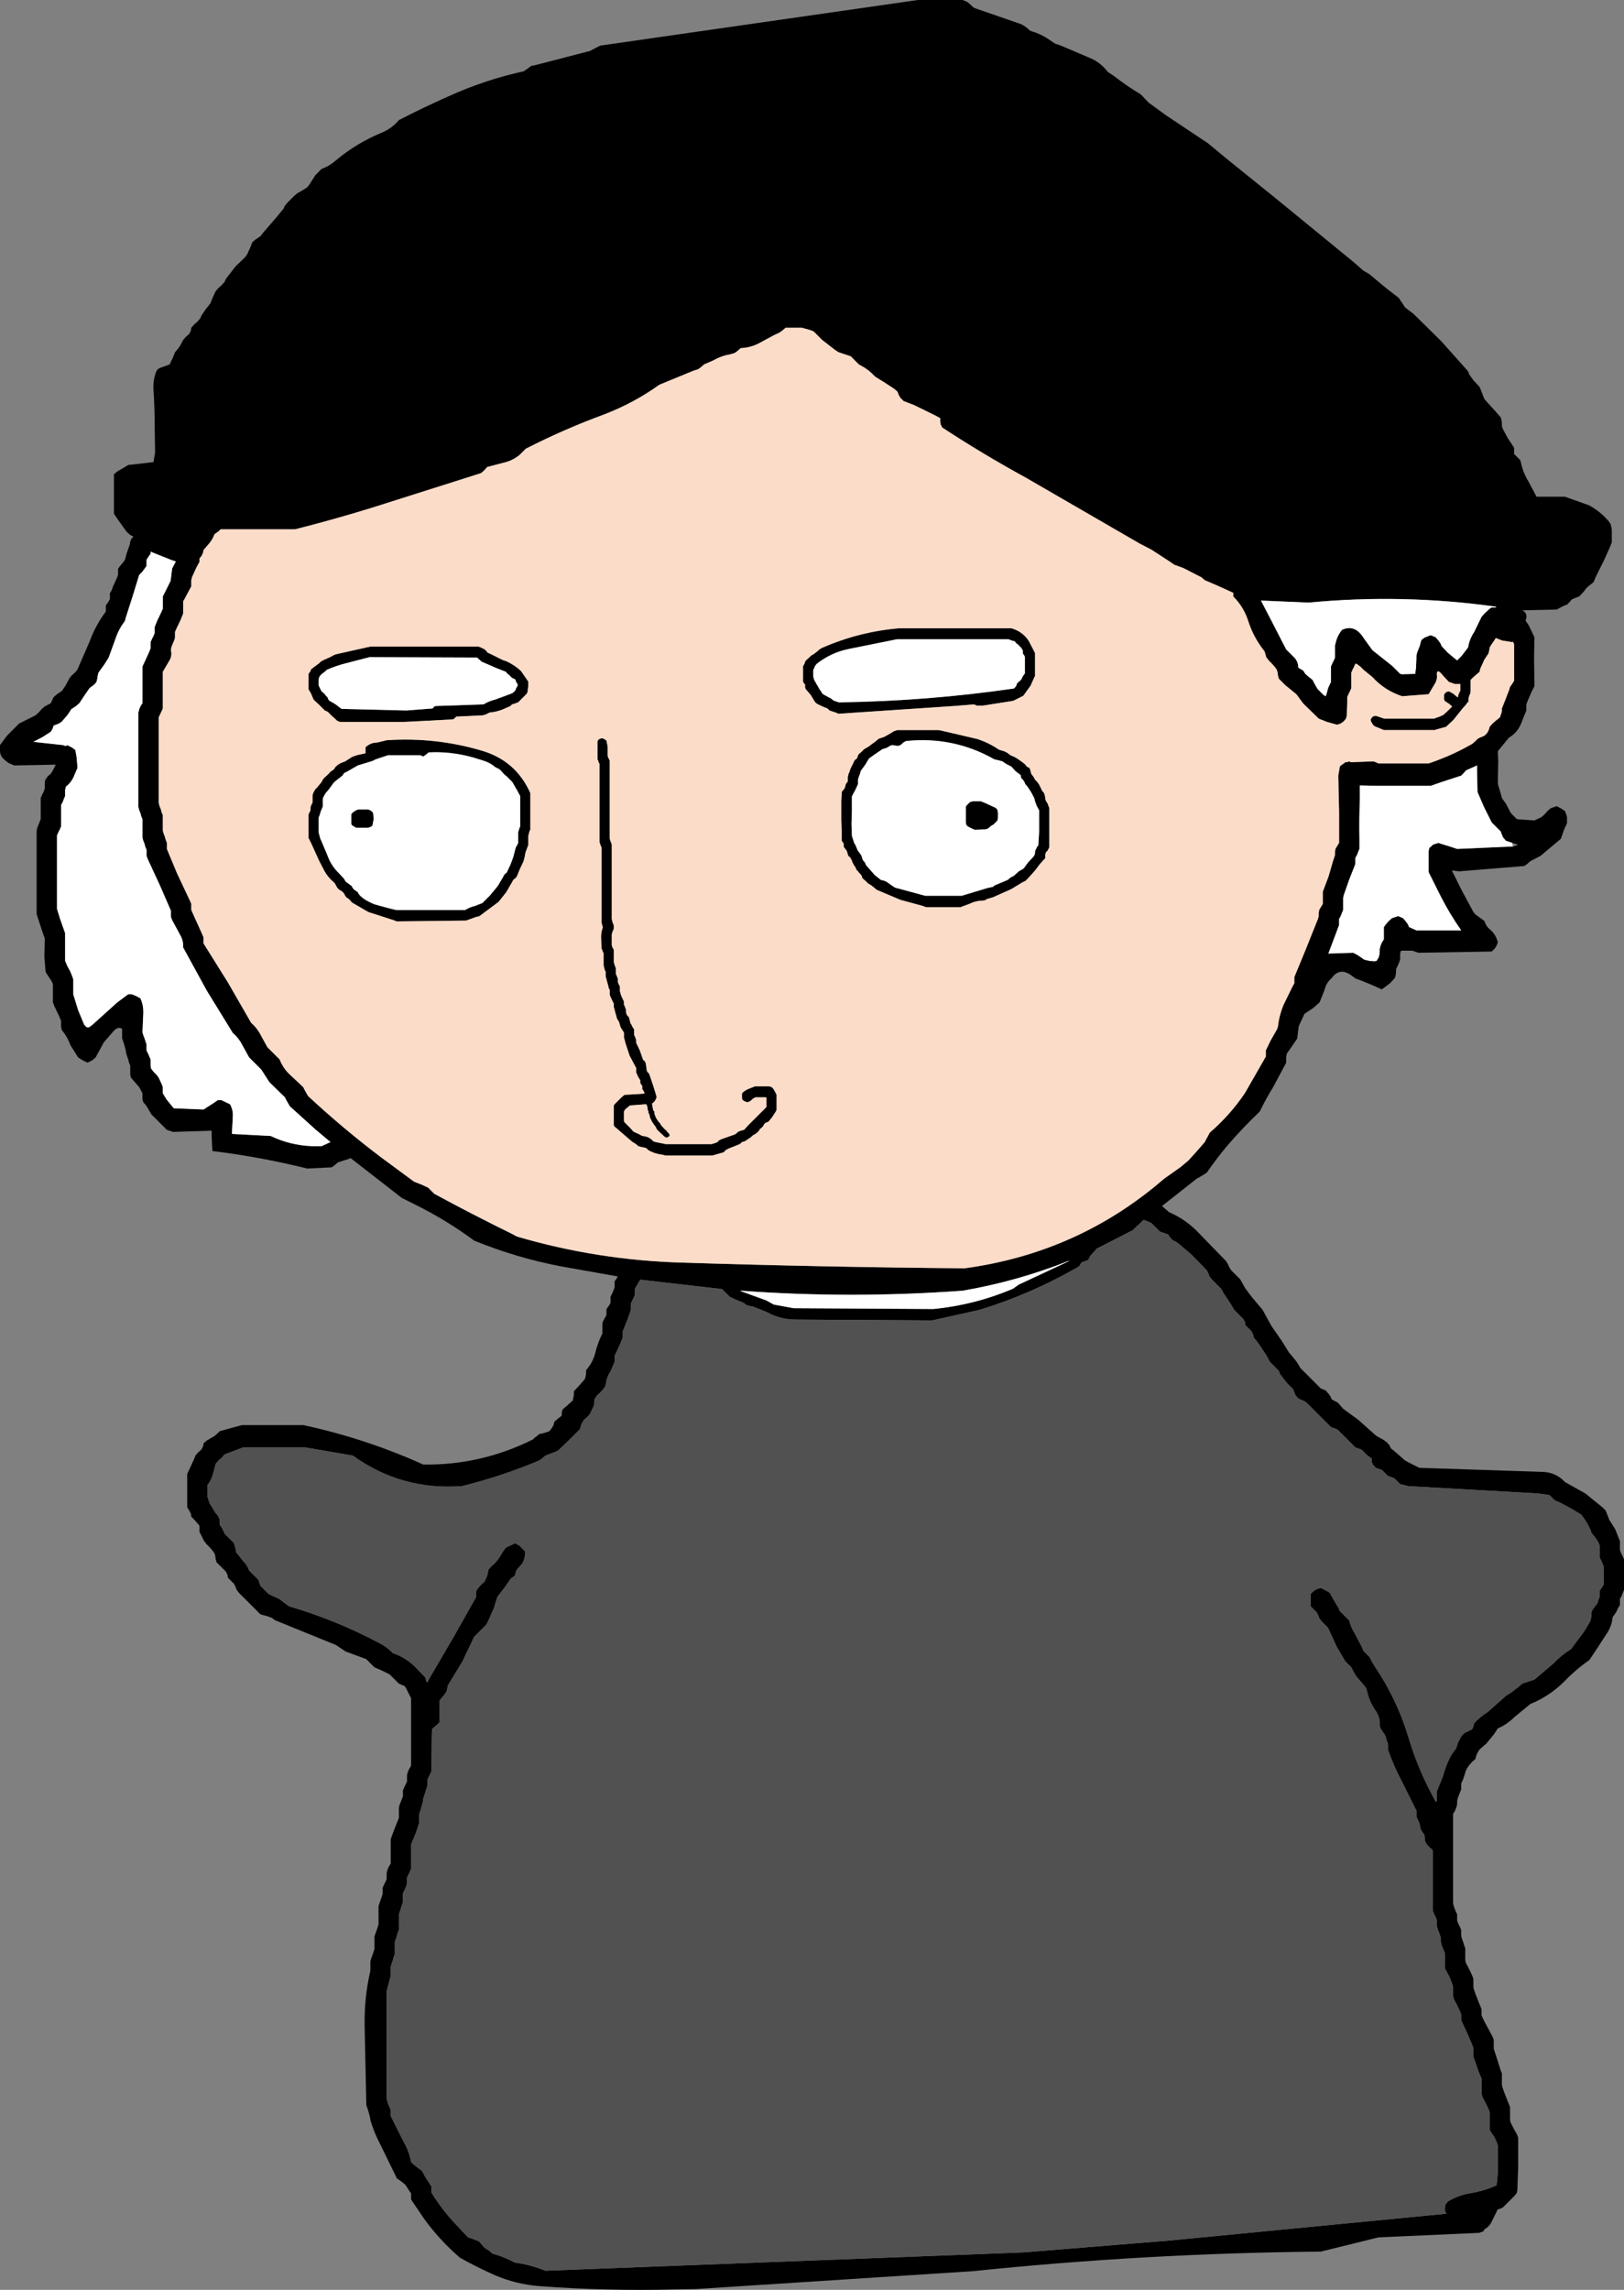 <?xml version="1.0" encoding="UTF-8" standalone="no"?>
<svg xmlns:xlink="http://www.w3.org/1999/xlink" height="281.2px" width="199.5px" xmlns="http://www.w3.org/2000/svg">
  <rect width="100%" height="100%" fill="#808080" stroke="none"/>
  <g transform="matrix(1.0, 0.0, 0.0, 1.0, 32.25, 77.25)">
    <path d="M41.5 -71.65 L80.5 -77.25 86.0 -77.25 86.6 -77.0 87.0 -76.65 87.25 -76.4 87.5 -76.25 92.7 -74.45 Q93.6 -74.2 94.25 -73.5 L94.5 -73.4 Q95.7 -73.05 96.75 -72.3 L97.35 -71.9 97.95 -71.7 101.6 -70.15 Q102.95 -69.6 103.85 -68.4 L104.55 -67.95 Q106.15 -66.7 107.9 -65.65 L108.85 -64.65 111.05 -63.05 116.15 -59.65 118.75 -57.5 124.15 -53.15 134.05 -45.05 135.25 -44.0 135.95 -43.6 138.05 -41.85 139.6 -40.65 139.85 -40.25 140.1 -39.9 140.35 -39.5 141.4 -38.7 144.8 -35.35 148.1 -31.65 148.25 -31.25 148.75 -30.55 149.5 -29.75 149.65 -29.4 149.8 -29.0 150.1 -28.25 150.4 -27.9 151.45 -26.75 152.1 -26.0 152.2 -25.65 152.25 -25.25 152.25 -24.9 152.4 -24.5 153.0 -23.4 153.5 -22.65 153.75 -22.25 153.75 -21.9 153.75 -21.5 154.1 -21.15 154.5 -20.75 154.6 -20.4 Q154.85 -19.2 155.5 -18.15 L156.3 -16.65 156.5 -16.25 160.0 -16.25 162.95 -15.2 Q164.35 -14.45 165.4 -13.2 L165.6 -12.9 165.7 -12.5 165.75 -12.15 165.75 -11.75 165.75 -11.0 165.75 -10.65 165.45 -9.9 164.75 -8.35 163.8 -6.45 163.5 -5.75 163.0 -5.35 162.6 -5.0 162.35 -4.65 161.75 -4.0 161.45 -3.9 160.85 -3.65 160.5 -3.25 160.25 -3.0 159.95 -2.9 159.35 -2.6 159.0 -2.4 154.75 -2.3 155.0 -2.15 Q155.45 -1.7 155.15 -1.05 L155.55 -0.45 156.25 1.0 156.2 3.6 156.25 6.6 156.25 7.0 155.9 7.7 155.4 8.85 155.25 9.25 155.25 9.6 155.25 10.0 154.65 11.5 Q154.2 12.7 153.1 13.35 L151.75 15.0 151.8 16.25 151.75 18.85 151.8 19.2 152.05 20.0 152.25 20.75 152.75 21.45 153.35 22.6 153.75 23.0 154.1 23.35 156.25 23.5 157.1 23.1 157.5 22.75 157.85 22.35 158.25 22.0 159.0 21.75 159.55 22.05 160.0 22.35 160.15 22.75 160.25 23.1 160.25 23.85 159.9 24.6 159.5 25.75 157.0 27.85 155.75 28.5 155.35 28.85 155.0 29.1 147.0 29.75 146.1 29.65 147.3 32.05 148.75 34.75 149.0 35.05 150.1 35.85 Q150.3 36.5 150.8 36.9 151.55 37.55 151.75 38.5 L151.6 38.85 151.4 39.2 151.0 39.6 142.0 39.75 141.25 39.5 139.85 39.5 139.75 39.85 139.75 40.25 139.75 40.6 139.6 41.0 139.45 41.35 139.25 41.75 139.25 42.1 139.2 42.5 139.1 42.85 138.5 43.5 137.5 44.25 Q135.9 43.5 134.25 42.9 L133.85 42.6 Q132.35 41.45 131.35 42.85 130.65 43.45 130.45 44.35 L129.85 45.85 129.05 46.55 128.0 47.25 127.3 48.75 127.25 49.1 127.1 50.3 126.1 51.75 125.85 52.1 125.75 52.5 125.75 52.85 125.75 53.25 124.15 56.25 Q123.25 57.7 122.5 59.25 120.4 61.25 118.55 63.4 117.2 65.0 116.0 66.75 L115.45 67.1 114.75 67.5 110.5 70.85 110.95 71.25 111.35 71.6 Q113.45 72.5 115.05 74.2 L118.35 77.6 118.6 78.0 118.75 78.35 119.0 78.75 119.35 79.1 119.75 79.5 120.1 79.85 120.75 81.0 121.55 82.05 122.85 83.6 123.95 85.6 125.2 87.4 126.1 88.85 126.45 89.25 127.05 90.0 127.5 90.75 128.25 91.5 129.35 92.6 130.0 93.25 130.6 93.5 130.95 93.9 131.2 94.25 131.35 94.6 132.1 95.0 132.45 95.4 132.75 95.75 134.6 97.1 136.45 98.75 136.85 99.1 137.6 99.5 138.1 99.85 138.45 100.25 138.6 100.6 139.1 101.0 139.95 101.75 140.35 102.1 141.1 102.5 141.5 102.7 142.1 103.0 157.25 103.5 Q158.9 103.55 160.0 104.75 L162.5 106.15 164.6 107.85 165.0 108.25 165.45 109.4 166.15 110.5 166.75 112.0 166.75 112.35 166.75 112.75 166.75 113.1 166.9 113.5 167.1 113.9 167.25 114.25 167.25 115.0 167.25 116.1 167.25 116.85 167.25 118.0 167.1 118.35 166.95 118.75 166.75 119.1 166.75 119.5 166.75 119.85 166.5 120.25 166.35 120.6 166.1 121.0 165.85 121.35 Q165.75 122.4 165.2 123.25 L164.0 125.1 163.0 126.6 Q161.35 127.75 159.95 129.2 158.1 131.05 155.75 132.0 L153.8 133.6 Q152.9 134.5 151.75 135.0 L151.25 135.75 150.35 136.85 149.5 137.6 149.25 138.0 149.1 138.35 149.0 138.75 148.6 139.1 148.25 139.5 148.0 139.85 147.8 140.25 147.7 140.6 147.45 141.35 147.25 141.75 147.25 142.1 147.25 142.5 147.1 142.85 146.95 143.25 146.8 143.65 146.75 144.0 146.75 144.35 146.65 144.7 146.5 145.1 146.25 145.5 146.25 148.85 146.25 153.0 146.25 156.35 146.3 156.7 146.45 157.15 146.6 157.5 146.75 157.85 146.75 158.25 146.75 158.6 146.9 159.0 147.1 159.4 147.25 159.75 147.25 160.1 147.25 160.5 147.35 160.85 147.5 161.25 147.6 161.6 147.75 162.0 147.75 162.35 147.75 162.75 147.75 163.1 147.75 163.5 147.85 163.85 148.25 164.6 148.6 165.35 148.75 165.75 148.75 166.1 148.75 166.5 148.75 166.85 149.0 167.6 149.45 168.75 149.6 169.1 149.75 169.5 149.75 169.85 149.75 170.25 150.1 171.0 150.7 172.1 151.1 172.85 151.25 173.25 151.25 173.6 151.25 174.0 151.25 174.35 151.5 175.1 151.85 176.2 152.1 177.0 152.25 177.35 152.25 177.75 152.25 178.1 152.25 178.5 152.25 178.85 152.5 179.6 152.95 180.75 153.1 181.1 153.25 181.5 153.25 181.85 153.25 182.25 153.25 182.6 153.25 183.0 153.3 183.35 153.7 184.15 154.1 184.85 154.25 185.25 154.25 187.1 154.25 189.0 154.15 191.6 154.1 192.0 153.85 192.35 153.1 193.1 152.35 193.85 151.7 194.1 151.6 194.35 150.85 195.85 150.5 196.25 150.2 196.45 150.05 196.6 150.0 196.75 149.45 196.95 137.1 197.5 130.0 199.25 Q108.55 199.45 87.3 201.65 L53.25 203.85 50.5 203.9 Q42.3 204.1 34.15 203.5 31.25 203.3 28.55 202.15 26.3 201.15 24.25 200.0 21.7 197.8 19.8 195.15 L18.25 192.85 18.25 192.5 18.25 192.1 18.0 191.75 17.75 191.35 17.5 191.0 17.0 190.6 16.5 190.25 14.5 186.15 Q13.7 184.65 13.25 183.1 L13.2 182.75 13.0 182.0 12.75 181.25 12.55 171.85 Q12.45 168.2 13.25 164.75 L13.25 164.35 13.25 164.0 13.25 163.6 13.35 163.25 13.5 162.85 13.75 162.1 13.75 161.75 13.75 161.35 13.75 160.6 13.85 160.25 14.0 159.85 14.25 159.1 14.25 158.35 14.25 157.25 14.25 156.85 14.35 156.5 14.5 156.1 14.75 155.35 14.75 155.0 14.75 154.6 14.9 154.25 15.1 153.85 15.25 153.5 15.25 153.1 15.25 152.75 15.35 152.35 15.5 152.0 15.75 151.6 15.75 150.5 15.75 149.0 15.75 148.6 16.15 147.5 16.75 146.0 16.75 145.6 16.75 145.25 16.75 144.85 16.8 144.5 16.95 144.1 17.25 143.35 17.25 143.0 17.25 142.6 17.4 142.25 17.6 141.85 17.75 141.5 17.75 141.1 17.75 140.75 17.85 140.35 18.0 140.0 18.25 139.6 18.25 135.1 18.25 131.3 17.6 130.0 17.45 129.8 16.75 129.5 16.35 129.1 16.0 128.75 15.6 128.35 14.45 127.8 13.75 127.5 13.35 127.1 13.0 126.75 12.75 126.5 10.2 125.55 9.0 124.75 1.5 121.7 1.25 121.5 1.1 121.4 0.5 121.2 -0.25 121.0 -1.75 119.5 -2.9 118.35 -3.2 117.95 -3.3 117.65 -3.5 117.25 -3.9 116.85 -4.25 116.5 -4.3 116.15 -4.5 115.75 -4.9 115.35 -5.25 115.0 -5.65 114.6 -5.75 114.25 -5.8 113.85 -5.9 113.5 -6.15 113.15 -6.5 112.75 -6.9 112.35 -7.2 111.95 -7.55 111.25 -7.75 110.85 -7.75 110.5 -7.75 110.1 -8.05 109.75 -8.4 109.35 -8.75 109.0 -8.8 108.65 -9.0 108.25 -9.25 107.85 -9.25 106.0 -9.25 104.1 -9.25 103.75 -8.9 103.0 -8.35 101.8 -8.25 101.5 -7.9 101.1 -7.5 100.75 -7.3 100.35 -7.25 100.0 -6.85 99.65 -5.9 99.1 -5.5 98.75 -5.25 98.5 -3.25 97.95 -2.5 97.75 5.0 97.75 Q12.65 99.4 19.75 102.6 26.85 102.7 33.25 99.5 33.4 99.3 33.65 99.15 L34.0 98.85 34.5 98.75 35.25 98.5 35.55 98.1 35.75 97.75 35.85 97.35 36.25 97.0 36.75 96.6 36.75 96.25 36.85 95.85 37.25 95.5 38.1 94.75 38.2 94.35 38.25 94.0 38.25 93.6 38.9 92.9 39.6 92.1 39.7 91.75 39.75 91.35 39.75 91.0 Q40.6 90.05 40.9 88.8 41.2 87.6 41.75 86.5 L41.75 86.1 41.75 85.75 41.75 85.35 41.8 85.05 42.05 84.6 42.25 84.25 42.25 83.85 42.25 83.5 42.55 83.1 42.75 82.75 42.75 82.35 42.75 82.0 42.95 81.6 43.1 81.25 43.25 80.85 43.25 80.5 43.25 80.1 43.5 79.75 43.65 79.5 36.6 78.25 Q31.15 77.2 26.0 75.1 22.55 72.55 18.7 70.65 L17.1 69.85 10.8 64.95 10.75 65.0 10.5 65.1 10.0 65.25 9.25 65.5 8.85 65.85 8.5 66.1 5.5 66.25 Q-0.35 64.8 -6.15 64.1 L-6.2 63.35 -6.25 62.25 -6.25 61.6 -11.0 61.75 -11.75 61.5 -12.5 60.75 -13.65 59.6 -13.85 59.25 -14.3 58.5 -14.65 58.1 -14.75 57.75 -14.75 57.35 -14.75 57.0 -15.15 56.25 -16.15 55.1 -16.25 54.75 -16.25 54.35 -16.25 53.6 -16.4 53.25 -16.5 52.85 -16.75 52.1 -16.8 51.75 -17.0 51.0 -17.25 50.25 -17.25 49.85 -17.25 49.5 -17.25 49.1 Q-17.8 48.7 -18.45 49.55 L-19.5 50.75 -19.9 51.5 -20.5 52.6 -20.9 52.95 -21.5 53.25 -22.2 52.9 -22.65 52.6 -23.6 51.1 Q-23.95 50.1 -24.65 49.25 L-24.75 48.85 -24.75 48.5 -24.75 48.1 -25.05 47.4 -25.6 46.25 -25.75 45.85 -25.75 45.1 -25.75 44.0 -25.75 43.6 -25.9 43.25 -26.4 42.5 -26.65 42.1 -26.8 40.25 -26.75 38.0 -27.15 36.85 -27.75 35.0 -27.75 30.1 -27.75 24.85 -27.7 24.5 -27.55 24.1 -27.25 23.35 -27.25 22.6 -27.25 21.5 -27.25 20.75 -27.1 20.4 -26.9 20.0 -26.75 19.6 -26.75 19.25 -26.75 18.85 -26.7 18.55 -26.4 18.1 -26.0 17.75 -25.75 17.35 -25.4 16.65 -30.5 16.75 -31.2 16.45 -31.65 16.1 -32.0 15.75 -32.2 15.35 -32.25 15.0 -32.25 14.6 -32.25 14.25 -31.4 13.1 -29.9 11.6 -28.9 11.1 -27.9 10.6 -27.5 10.25 -27.15 9.85 -26.75 9.5 -26.0 9.1 -25.85 8.75 -25.65 8.35 -25.25 8.0 -24.65 7.6 -24.4 7.25 -24.15 6.85 -23.75 6.1 -23.5 5.75 -23.05 5.35 -22.75 5.0 -21.25 1.55 Q-20.55 -0.4 -19.25 -2.15 L-19.25 -2.5 -19.25 -2.9 -19.0 -3.25 -18.75 -3.65 -18.75 -4.0 -18.75 -4.4 Q-18.5 -4.75 -18.4 -5.15 L-17.9 -6.25 -17.75 -6.65 -17.75 -7.0 -17.75 -7.4 -17.5 -7.75 -17.15 -8.15 -16.9 -8.5 -16.7 -9.25 -16.3 -10.4 -16.25 -10.75 -16.1 -11.1 -15.85 -11.35 -16.25 -11.55 -16.65 -11.9 -16.95 -12.3 -17.7 -13.35 -18.25 -14.15 -18.25 -14.5 -18.25 -16.4 -18.25 -17.5 -18.25 -18.65 -18.25 -19.0 -17.85 -19.35 -16.9 -19.9 -16.5 -20.15 -16.0 -20.2 -13.4 -20.5 -13.2 -21.65 -13.25 -25.0 Q-13.25 -27.25 -13.4 -29.5 -13.45 -30.75 -13.0 -31.75 L-12.75 -32.0 -12.5 -32.1 -11.4 -32.5 -11.25 -32.85 -11.05 -33.25 -10.75 -34.0 -10.4 -34.4 -10.15 -34.75 -9.75 -35.5 -9.4 -35.9 -9.0 -36.25 -8.8 -36.65 -8.75 -37.0 -8.4 -37.4 -8.0 -37.75 -7.65 -38.15 -7.5 -38.5 -7.0 -39.25 -6.4 -40.0 -6.25 -40.4 -6.1 -40.75 -5.75 -41.5 -5.4 -41.9 -5.0 -42.25 -4.65 -42.65 -4.5 -43.0 -3.3 -44.55 -2.15 -45.65 -1.9 -46.0 -1.55 -46.75 -1.25 -47.5 -0.85 -47.85 -0.25 -48.25 0.05 -48.65 1.7 -50.55 2.6 -51.65 2.75 -52.0 3.1 -52.4 3.85 -53.15 4.25 -53.5 4.95 -53.9 5.5 -54.25 5.8 -54.65 6.5 -55.75 7.25 -56.5 Q8.2 -56.85 8.95 -57.5 11.55 -59.7 14.75 -61.0 15.9 -61.5 16.75 -62.5 19.75 -64.05 22.8 -65.4 27.3 -67.45 32.1 -68.5 L32.6 -68.85 33.0 -69.15 33.5 -69.25 40.25 -71.0 41.0 -71.4 41.5 -71.65 M4.0 -12.25 L-5.15 -12.25 -5.4 -12.0 -5.9 -11.65 Q-6.15 -10.95 -6.65 -10.4 L-7.25 -9.7 -7.3 -9.4 -7.45 -9.05 -7.75 -8.65 -7.75 -8.25 -8.15 -7.5 -8.65 -6.4 -8.75 -6.0 -8.75 -5.65 -8.75 -5.25 -9.15 -4.5 -9.55 -3.75 -9.75 -3.4 -9.75 -3.0 -9.75 -2.65 -9.75 -2.25 -9.75 -1.9 -10.05 -1.15 -10.6 0.0 -10.75 0.35 -10.75 0.75 -10.75 1.1 -10.9 1.5 -11.05 1.85 -11.2 2.25 -11.25 2.6 Q-11.1 3.25 -11.4 3.8 L-12.25 5.25 -12.25 7.1 -12.25 9.0 -12.25 9.75 -12.4 10.1 -12.6 10.5 -12.75 10.85 -12.75 15.35 -12.75 20.6 -12.75 21.35 -12.65 21.75 -12.5 22.1 -12.4 22.5 -12.25 22.85 -12.25 23.25 -12.25 23.6 -12.25 24.35 -12.25 24.75 -12.15 25.1 -12.0 25.5 -11.9 25.85 -11.75 26.25 -11.75 26.6 -11.75 27.0 -10.5 30.0 -8.9 33.4 -8.75 33.75 -8.75 34.1 -8.75 34.5 -8.1 35.95 -7.4 37.5 -7.25 37.85 -7.25 38.25 -7.25 38.6 -4.25 43.4 -1.4 48.35 Q-0.65 49.0 -0.2 49.9 L0.6 51.35 1.35 52.1 2.1 52.85 Q2.55 54.0 3.45 54.8 L5.0 56.25 5.2 56.65 5.4 57.0 5.6 57.35 Q9.9 61.35 14.6 64.9 L18.6 67.85 19.6 68.25 20.35 68.6 20.75 69.0 21.1 69.35 Q25.8 71.9 30.6 74.25 L31.25 74.6 Q41.15 77.5 51.5 77.8 68.85 78.35 86.25 78.5 100.25 76.6 110.75 67.5 L112.8 66.05 113.75 65.25 114.7 64.2 115.75 63.0 115.95 62.6 116.15 62.25 116.35 61.85 Q118.9 59.65 120.7 56.95 L123.25 52.5 123.25 52.1 123.25 51.75 123.8 50.6 124.65 49.1 124.75 48.75 Q124.9 47.4 125.45 46.1 L126.55 43.85 126.75 43.5 126.75 43.1 126.75 42.75 128.15 39.35 129.65 35.6 129.75 35.25 129.75 34.85 129.8 34.5 130.25 33.75 130.25 33.35 130.25 33.0 130.25 32.6 130.25 32.25 130.95 30.4 131.5 28.5 131.75 27.75 131.75 27.35 131.8 27.0 132.25 26.25 132.25 22.5 132.15 18.0 132.35 16.85 132.75 16.55 132.85 16.5 133.0 16.35 133.2 16.35 133.5 16.25 133.7 16.35 136.5 16.25 137.1 16.5 143.25 16.5 Q145.5 15.75 147.6 14.65 L148.6 14.1 149.0 13.75 149.25 13.5 149.5 13.35 150.1 13.1 150.45 12.75 150.65 12.35 150.75 12.0 151.1 11.6 151.5 11.25 152.0 10.85 152.15 10.45 152.25 10.1 152.25 9.75 152.55 9.0 153.15 7.45 153.25 7.1 153.5 6.75 153.75 6.35 153.75 4.5 153.75 2.25 153.75 1.85 153.6 1.55 153.5 1.6 152.25 1.4 151.5 1.1 151.25 1.5 151.0 1.85 150.75 2.25 150.7 2.6 150.6 3.0 150.1 3.75 149.6 4.85 149.5 5.25 148.7 5.95 148.4 6.25 148.4 6.45 148.4 7.55 148.4 7.75 148.35 7.95 148.25 8.15 148.15 8.5 148.15 8.7 148.15 8.9 148.0 9.05 147.7 9.45 147.5 9.65 146.3 11.15 145.4 12.0 144.3 12.3 144.0 12.4 137.75 12.4 136.65 11.95 136.45 11.8 136.2 11.4 Q136.05 11.1 136.25 10.9 L136.4 10.75 136.5 10.7 136.75 10.65 137.5 10.9 137.8 11.0 143.9 11.0 144.6 10.75 145.05 10.55 145.65 10.0 146.15 9.5 146.0 9.4 145.8 9.2 145.4 8.95 145.2 8.8 145.15 8.6 145.15 8.25 145.15 8.05 145.25 7.9 145.4 7.75 145.5 7.7 145.75 7.65 146.3 7.95 146.7 8.3 146.85 8.4 146.85 8.3 146.95 7.95 147.15 7.55 147.15 7.2 147.15 6.75 146.5 6.75 145.75 6.5 145.0 5.7 Q144.3 4.8 144.25 5.5 144.35 6.15 144.05 6.65 L143.25 8.0 140.0 8.25 Q137.85 7.55 136.35 5.9 L135.25 5.0 134.85 4.6 134.45 4.3 134.25 4.25 134.1 4.6 133.9 5.0 133.75 5.35 133.75 5.75 133.75 6.5 133.75 7.25 133.6 7.6 133.4 8.0 133.25 8.35 133.25 9.1 133.2 10.6 133.1 11.0 132.8 11.35 132.45 11.6 132.0 11.75 130.75 11.4 129.75 11.0 127.85 9.15 127.0 8.0 125.65 6.9 124.85 6.1 124.75 5.75 124.7 5.35 124.6 5.0 124.35 4.65 124.0 4.25 123.6 3.85 123.3 3.45 123.2 3.1 123.1 2.75 Q121.7 1.0 121.05 -1.1 120.5 -2.75 119.25 -4.0 L119.25 -4.45 117.15 -5.4 115.75 -6.0 115.35 -6.35 113.1 -7.5 112.0 -7.9 111.5 -8.25 109.2 -9.75 107.75 -10.5 93.75 -18.6 Q88.45 -21.5 83.5 -24.75 L83.3 -25.15 83.25 -25.5 83.25 -25.9 82.7 -26.2 80.05 -27.5 78.75 -28.0 78.35 -28.4 78.15 -28.75 78.0 -29.15 77.6 -29.5 76.45 -30.25 75.25 -31.0 74.85 -31.4 74.45 -31.75 73.95 -32.1 73.25 -32.5 72.85 -32.9 72.5 -33.25 72.25 -33.5 71.95 -33.6 71.5 -33.75 70.75 -34.0 70.3 -34.3 68.75 -35.5 67.75 -36.5 67.6 -36.6 67.0 -36.8 66.25 -37.0 64.25 -37.0 63.85 -36.65 63.5 -36.4 62.85 -36.1 60.9 -35.05 Q59.9 -34.55 58.75 -34.5 L58.35 -34.15 58.0 -33.9 57.5 -33.75 Q56.35 -33.55 55.4 -33.0 L54.25 -32.5 53.85 -32.15 53.5 -31.9 53.0 -31.75 50.2 -30.6 48.75 -30.0 Q45.6 -27.75 41.95 -26.35 37.05 -24.55 32.35 -22.15 L31.6 -21.4 Q30.7 -20.65 29.5 -20.4 L27.6 -19.9 27.25 -19.5 26.85 -19.15 13.45 -14.9 Q8.75 -13.45 4.0 -12.25 M151.5 -2.75 Q140.1 -4.35 128.5 -3.25 L122.65 -3.5 123.95 -1.0 125.75 2.5 126.1 2.85 126.5 3.25 126.85 3.6 127.1 4.0 127.2 4.35 127.25 4.75 127.85 5.1 128.1 5.5 128.5 5.85 129.0 6.25 129.2 6.65 129.4 7.0 129.6 7.35 130.0 7.75 130.35 8.1 130.6 8.25 130.7 8.0 130.9 7.25 131.25 6.5 131.25 6.1 131.25 5.35 131.25 4.6 131.4 4.25 131.6 3.85 131.75 3.5 131.75 3.1 131.75 2.75 131.75 2.0 131.95 1.25 Q132.2 0.6 132.6 0.1 134.2 -0.65 135.3 1.15 L136.35 2.6 138.75 4.5 139.75 5.5 140.0 5.55 141.6 5.5 141.7 4.75 141.75 3.6 141.75 3.25 141.85 2.85 142.15 2.1 142.35 1.35 142.75 1.05 143.5 0.75 144.1 1.0 144.45 1.4 144.7 1.75 144.85 2.1 145.6 2.9 146.75 3.85 147.3 3.3 148.1 2.25 Q148.25 1.25 148.85 0.35 L149.75 -1.5 150.1 -1.9 150.75 -2.5 151.0 -2.65 151.5 -2.65 151.6 -2.65 151.5 -2.75 M92.0 -0.1 L92.3 0.0 Q93.5 0.45 94.15 1.5 L94.9 2.95 94.9 3.15 94.9 4.05 94.9 5.2 94.9 5.75 94.8 5.95 94.35 6.95 93.6 8.0 93.45 8.2 93.25 8.3 92.75 8.55 92.25 8.8 92.0 8.85 88.5 9.4 87.75 9.4 87.4 9.25 84.95 9.45 70.75 10.4 70.4 10.25 69.65 10.0 69.45 9.8 69.3 9.7 69.0 9.6 68.15 9.2 67.95 9.05 67.8 8.85 67.35 8.1 66.75 7.4 66.65 7.2 66.65 7.0 66.65 6.8 66.5 6.65 66.4 6.45 66.4 6.25 66.4 5.7 66.4 5.15 66.4 4.75 66.4 4.55 66.5 4.4 66.6 4.2 66.65 4.0 66.8 3.8 67.2 3.45 67.4 3.25 67.75 3.05 68.2 2.7 68.4 2.5 68.75 2.3 Q73.35 0.3 78.25 -0.1 L92.0 -0.1 M144.25 143.85 L144.25 143.5 144.25 143.1 144.25 142.75 145.0 140.9 Q145.25 139.95 145.65 139.05 146.0 138.2 146.6 137.5 L146.75 137.1 146.85 136.75 147.25 136.0 147.6 135.6 148.0 135.4 148.6 135.1 148.75 134.75 148.85 134.35 Q149.6 133.55 150.55 132.95 L152.35 131.35 152.75 131.0 153.45 130.55 154.35 129.85 154.75 129.5 155.5 129.25 156.25 129.0 158.55 127.05 Q159.55 126.0 160.75 125.25 L161.6 124.1 162.35 123.1 163.1 121.85 163.2 121.5 163.25 121.1 163.25 120.75 163.4 120.4 163.7 120.0 164.0 119.6 164.1 119.25 164.25 118.85 164.25 118.5 164.25 118.1 164.5 117.75 164.75 117.35 164.75 117.0 164.75 116.25 164.75 115.5 164.75 115.1 164.6 114.75 164.45 114.4 164.25 114.0 164.25 113.6 164.25 113.25 164.25 112.85 164.25 112.5 164.1 112.15 163.85 111.75 163.6 111.4 163.25 111.0 163.15 110.65 162.75 109.85 162.3 109.15 162.0 108.75 160.75 108.0 159.45 107.3 158.75 107.0 158.35 106.6 158.1 106.35 156.7 106.15 140.75 105.25 139.75 105.0 139.35 104.6 139.1 104.35 138.95 104.25 138.25 104.0 137.85 103.6 137.6 103.35 137.45 103.25 136.75 103.0 136.4 102.6 136.25 102.25 136.25 101.85 135.75 101.5 135.35 101.1 135.1 100.85 134.95 100.75 134.25 100.5 133.55 99.8 132.35 98.6 132.1 98.35 131.95 98.25 131.25 98.0 130.1 96.85 129.0 95.75 128.25 95.0 127.95 94.8 127.25 94.5 126.9 94.1 126.75 93.75 126.6 93.35 125.85 92.6 125.0 91.5 124.85 91.1 124.5 90.75 124.1 90.35 123.75 90.0 123.35 89.25 122.6 88.1 122.1 87.4 121.75 87.0 121.7 86.65 121.5 86.25 121.1 85.85 120.75 85.5 120.7 85.15 120.5 84.75 120.1 84.35 119.75 84.0 119.35 83.6 118.95 82.9 118.15 81.7 117.75 81.0 117.35 80.6 117.0 80.25 116.6 79.85 116.3 79.45 116.2 79.15 116.0 78.75 114.15 76.85 112.45 75.4 111.75 75.0 111.4 74.6 111.25 74.35 111.0 74.25 110.25 74.0 109.85 73.6 109.5 73.25 109.25 73.0 109.1 72.9 108.25 72.55 106.85 73.85 102.45 76.1 102.3 76.3 101.75 76.9 101.65 77.05 101.55 77.25 101.45 77.45 101.25 77.55 100.65 77.75 100.5 77.95 100.4 78.15 100.25 78.3 Q94.45 81.65 88.1 83.6 L82.25 84.9 65.55 84.8 Q63.6 84.8 62.0 83.9 L60.5 83.3 60.25 83.2 59.75 83.1 59.4 83.0 59.2 82.8 59.0 82.7 58.0 82.3 57.75 82.15 57.4 82.0 56.65 81.25 56.45 81.05 46.4 79.9 45.75 81.0 45.75 81.35 45.75 81.75 45.6 82.1 45.4 82.5 45.25 82.85 45.25 83.25 45.25 83.6 44.85 84.75 44.25 86.25 44.25 86.6 44.25 87.0 43.95 87.75 43.45 88.85 43.25 89.25 43.25 89.6 43.25 90.0 42.75 91.15 Q42.3 91.8 42.2 92.6 L42.1 93.0 41.85 93.35 41.5 93.75 41.1 94.1 40.8 94.55 40.75 94.85 40.75 95.25 40.6 95.6 40.4 96.0 40.25 96.35 39.95 96.7 39.5 97.1 39.25 97.5 39.1 97.85 39.0 98.25 37.5 99.75 36.35 100.85 35.95 101.05 34.75 101.5 34.35 101.85 34.0 102.1 Q29.35 104.05 24.5 105.25 17.05 105.8 11.1 101.5 L5.25 100.5 -2.4 100.5 -3.85 101.05 -4.65 101.35 -5.0 101.75 -5.4 102.1 -5.75 102.5 -6.05 103.65 Q-6.25 104.45 -6.75 105.1 L-6.75 105.5 -6.75 105.85 -6.75 106.6 -6.5 107.35 -5.8 108.5 -5.5 108.85 -5.3 109.25 -5.25 109.6 -5.25 110.0 -5.0 110.35 -4.8 110.75 -4.65 111.1 -4.25 111.5 -3.9 111.85 -3.5 112.25 -3.4 112.6 -3.3 113.0 -3.25 113.35 -2.3 114.55 Q-1.85 115.0 -1.65 115.6 L-1.25 116.0 -0.9 116.35 -0.5 116.75 -0.4 117.1 -0.25 117.5 0.1 117.85 0.5 118.25 0.75 118.5 2.05 119.1 3.25 120.0 Q9.05 121.7 14.4 124.55 15.3 125.0 16.0 125.75 17.65 126.3 18.9 127.6 L20.0 128.75 20.1 129.1 20.2 129.4 20.3 129.2 23.4 123.9 26.25 118.85 26.25 118.5 26.25 118.1 26.5 117.75 26.85 117.35 27.25 117.0 27.45 116.6 27.6 116.25 27.75 115.5 28.1 115.1 28.5 114.75 28.85 114.35 29.1 114.0 29.55 113.25 29.85 112.85 Q30.05 112.7 30.3 112.6 L30.95 112.3 31.0 112.25 31.55 112.55 32.25 113.25 32.25 113.6 32.2 114.0 32.1 114.35 31.95 114.7 31.6 115.1 31.25 115.5 31.1 115.85 31.0 116.25 30.5 116.6 29.7 117.75 28.85 118.85 28.4 120.3 27.7 121.85 27.5 122.25 26.75 123.0 26.0 123.75 24.55 126.8 22.75 129.75 22.7 130.1 22.6 130.5 22.35 130.85 22.0 131.25 21.75 131.6 21.75 131.75 21.75 131.8 21.75 132.35 21.75 133.5 21.75 134.25 21.45 134.55 20.85 135.05 20.8 135.75 20.75 140.25 20.6 140.6 20.4 141.0 20.25 141.35 20.25 141.75 20.25 142.1 20.1 142.5 20.0 142.85 19.75 143.6 19.7 144.0 19.5 144.75 19.25 145.5 19.25 145.85 19.25 146.25 19.25 146.6 18.85 147.8 18.25 149.25 18.25 150.35 18.25 151.85 18.25 152.25 18.1 152.6 17.9 153.0 17.75 153.35 17.75 153.75 17.75 154.1 17.6 154.5 17.45 154.85 17.25 155.25 17.25 155.6 17.25 156.0 17.25 156.35 17.1 156.75 17.0 157.1 16.75 157.85 16.75 158.25 16.75 159.0 16.75 159.75 16.6 160.1 16.5 160.5 16.25 161.25 16.25 161.6 16.25 162.0 16.25 162.75 16.1 163.1 16.0 163.5 15.75 164.25 15.75 164.6 15.75 165.0 15.75 165.35 15.65 165.75 15.45 166.5 15.25 167.25 15.25 174.35 15.25 180.35 15.3 180.7 15.45 181.15 15.75 181.85 15.75 182.25 15.75 182.6 17.25 185.6 Q18.0 186.85 18.25 188.25 L18.55 188.55 19.6 189.35 20.0 190.1 20.75 191.25 20.75 191.6 20.75 192.0 Q21.95 193.95 23.55 195.7 L25.25 197.5 25.4 197.55 26.0 197.75 26.6 198.0 26.95 198.4 27.25 198.75 27.85 199.15 28.25 199.5 Q29.4 199.8 30.5 200.35 L31.0 200.6 Q32.9 200.85 34.75 201.6 L93.45 199.35 111.3 197.9 145.4 194.6 145.45 194.6 145.4 194.55 145.25 194.25 145.25 193.85 145.3 193.5 145.6 193.1 Q146.85 192.35 148.25 192.1 150.1 191.8 151.6 191.1 L151.75 189.6 151.75 188.5 151.75 186.6 151.75 186.25 151.65 185.9 151.3 185.15 150.75 184.35 150.75 184.0 150.75 183.25 150.75 182.5 150.75 182.1 150.6 181.75 150.25 181.0 149.85 180.25 149.75 179.85 149.75 179.5 149.75 179.1 149.75 178.75 149.75 178.0 149.4 177.2 149.05 176.15 148.9 175.75 148.75 175.35 148.75 175.0 148.75 174.6 148.75 174.25 148.45 173.5 147.95 172.35 147.6 171.6 147.25 170.85 147.25 170.5 147.25 170.1 147.1 169.75 146.75 169.0 146.35 168.25 146.25 167.85 146.25 167.5 146.25 167.1 146.25 166.75 146.15 166.4 145.85 165.6 145.45 164.85 145.25 164.5 145.25 164.1 145.25 163.75 145.25 163.35 145.25 162.6 145.1 162.25 144.95 161.9 144.8 161.45 144.75 161.1 144.75 160.75 144.65 160.4 144.35 159.6 144.25 159.25 144.25 158.85 144.25 158.5 144.1 158.15 143.9 157.75 143.75 157.35 143.75 153.6 143.75 149.95 143.35 149.6 143.0 149.2 142.8 148.85 142.75 148.1 142.5 147.75 142.25 147.35 142.2 147.0 142.1 146.6 141.75 145.85 141.75 145.5 141.75 145.1 139.9 141.4 Q138.95 139.6 138.25 137.6 L138.25 137.25 138.25 136.85 138.1 136.5 138.0 136.1 137.85 135.75 137.6 135.4 137.3 134.95 137.25 134.6 Q137.3 133.6 136.65 132.7 135.95 131.65 135.7 130.5 L135.6 130.1 135.35 129.75 134.7 129.0 134.35 128.6 134.15 128.25 133.95 127.9 133.75 127.5 133.35 127.1 133.0 126.75 131.95 124.95 131.05 123.0 130.85 122.6 130.5 122.25 130.1 121.85 129.8 121.45 129.7 121.15 129.5 120.75 129.1 120.35 128.75 120.0 128.75 119.6 128.75 119.25 128.75 118.85 128.75 118.5 129.1 118.15 129.5 117.9 130.0 117.75 130.6 118.05 131.1 118.35 131.55 119.15 132.2 120.25 132.35 120.6 132.75 121.0 133.1 121.35 133.5 121.75 Q133.7 122.6 134.15 123.3 L135.1 125.1 135.25 125.5 135.6 125.85 136.0 126.25 136.2 126.65 136.4 127.0 136.6 127.35 Q139.4 131.45 140.85 136.35 142.05 140.3 144.1 143.95 L144.15 144.05 144.25 143.85 M153.5 26.25 L152.75 26.0 152.4 25.6 152.25 25.25 152.1 24.85 151.75 24.5 151.35 24.1 151.0 23.75 150.05 21.85 149.25 20.0 149.2 17.35 149.2 16.75 147.85 17.35 147.5 17.75 147.25 18.0 144.95 18.75 143.5 19.25 137.0 19.25 134.8 19.2 134.8 21.0 Q134.7 23.4 134.75 25.85 L134.75 27.0 134.6 27.35 134.45 27.75 134.25 28.1 134.25 28.5 134.25 28.85 133.5 30.75 132.85 32.6 132.75 33.0 132.75 33.35 132.75 33.75 132.75 34.1 132.75 34.5 132.6 34.85 132.45 35.25 132.25 35.6 132.25 36.0 132.25 36.35 130.95 39.8 130.95 39.85 134.0 39.75 134.55 40.05 135.35 40.6 136.0 40.75 136.6 40.8 136.85 40.75 137.1 40.35 137.2 40.0 137.25 39.25 137.35 38.85 137.5 38.5 137.75 38.1 137.75 37.75 137.75 37.35 137.75 36.6 138.0 36.25 138.35 35.85 138.75 35.5 139.5 35.25 140.1 35.5 140.45 35.9 140.7 36.25 140.85 36.6 141.75 37.0 147.25 37.0 Q145.85 35.0 144.75 32.85 L143.25 29.85 143.25 28.75 143.25 27.25 143.35 26.85 143.5 26.75 143.75 26.5 144.0 26.4 144.5 26.25 144.55 26.3 146.0 26.75 146.75 27.0 153.6 26.7 154.25 26.5 153.5 26.25 M91.65 1.25 L77.95 1.25 72.0 2.45 Q69.8 2.9 68.05 4.3 L67.9 4.5 67.8 4.7 67.75 4.85 67.65 5.05 67.65 5.25 67.65 5.45 67.65 5.65 67.65 5.8 67.75 6.2 67.85 6.4 67.95 6.55 68.05 6.75 68.15 6.9 68.4 7.35 68.65 7.7 68.75 7.9 68.95 8.05 69.5 8.35 69.8 8.5 70.05 8.7 70.2 8.8 70.5 8.9 70.8 9.0 Q81.65 8.85 92.3 7.3 L92.5 7.1 92.6 6.95 92.65 6.75 92.8 6.55 93.0 6.4 93.2 6.2 93.3 6.0 93.4 5.8 93.5 5.65 93.65 5.45 93.65 5.05 93.65 4.9 93.65 4.7 93.65 4.5 93.65 4.3 93.65 3.95 93.65 3.55 93.65 3.4 93.55 3.2 93.4 3.0 93.4 2.8 93.4 2.65 93.3 2.45 93.15 2.25 92.95 2.05 92.8 1.9 92.55 1.7 92.4 1.5 92.0 1.4 91.65 1.25 M90.45 14.8 L90.75 14.9 91.1 15.0 91.5 15.2 91.75 15.4 91.9 15.5 92.0 15.55 92.25 15.65 92.55 15.8 93.0 16.1 93.55 16.5 93.75 16.7 93.9 16.9 94.2 17.05 94.3 17.25 94.35 17.45 94.4 17.65 94.45 17.8 94.6 18.0 94.75 18.2 94.85 18.4 94.95 18.55 95.15 18.75 95.3 18.95 95.4 19.1 95.5 19.3 95.6 19.5 95.7 19.7 95.75 19.85 95.95 20.05 96.05 20.25 96.1 20.45 96.15 20.65 96.15 20.8 96.2 21.0 96.3 21.2 96.4 21.35 96.5 21.55 96.55 21.75 96.65 21.95 96.65 22.15 96.65 22.9 96.65 24.0 96.65 25.9 96.65 26.8 96.55 27.0 96.45 27.2 96.25 27.4 96.2 27.55 96.15 27.75 96.15 27.95 96.15 28.15 96.0 28.3 95.5 28.85 94.9 29.65 94.05 30.6 93.7 30.95 93.35 31.1 91.95 31.95 89.7 32.95 89.0 33.15 88.85 33.25 88.75 33.3 88.5 33.35 Q87.65 33.35 86.95 33.7 L85.75 34.15 81.5 34.15 81.1 34.0 78.35 33.25 75.4 32.0 75.2 31.8 75.0 31.65 74.75 31.45 74.4 31.25 74.2 31.05 74.05 30.9 73.8 30.7 73.65 30.5 73.6 30.3 73.5 30.15 73.3 29.95 73.15 29.75 72.95 29.55 72.9 29.4 72.8 29.2 72.65 29.0 72.55 28.8 72.45 28.6 72.4 28.45 72.3 28.25 72.2 28.05 72.0 27.9 71.9 27.7 71.85 27.5 71.8 27.3 71.7 27.15 71.55 26.95 71.4 26.75 71.4 26.55 71.4 26.4 71.3 26.2 71.15 26.0 71.15 25.8 71.15 24.9 71.1 23.4 71.1 21.15 71.15 20.2 71.15 20.0 71.3 19.8 71.45 19.65 71.55 19.45 71.6 19.25 71.65 19.05 71.75 18.9 71.9 18.7 71.9 18.5 71.9 18.3 71.9 18.15 71.95 17.95 72.0 17.75 72.1 17.55 72.2 17.2 72.4 16.8 72.6 16.4 72.65 16.25 72.8 16.05 73.0 15.9 73.1 15.7 73.15 15.5 73.3 15.3 73.5 15.15 73.7 14.95 73.9 14.75 74.25 14.55 74.5 14.4 74.75 14.2 75.3 13.8 75.65 13.5 75.75 13.45 76.35 13.25 77.15 12.8 77.55 12.55 78.0 12.4 83.0 12.4 83.3 12.45 87.8 13.5 Q89.2 13.95 90.45 14.8 M89.9 16.0 Q84.9 13.15 79.05 13.75 L78.7 13.95 78.5 14.15 78.35 14.25 78.25 14.3 78.0 14.35 77.4 14.25 77.15 14.3 76.75 14.55 76.5 14.65 76.15 14.75 75.05 15.5 74.5 15.9 74.05 16.65 73.65 17.2 73.5 17.4 73.4 17.75 73.2 18.3 73.15 18.5 73.15 18.7 73.15 18.9 73.15 19.05 72.8 19.8 72.5 20.35 72.4 20.55 72.4 22.45 72.35 23.95 72.4 25.25 72.4 25.4 72.6 26.0 72.65 26.2 72.85 26.55 73.1 27.15 73.2 27.3 73.35 27.5 73.5 27.7 73.6 27.9 73.65 28.05 73.7 28.25 73.8 28.45 74.0 28.65 74.05 28.8 74.15 29.0 75.2 30.2 75.95 30.8 Q76.6 30.9 77.1 31.35 L77.7 31.75 81.4 32.75 85.9 32.75 89.05 31.8 89.75 31.65 89.9 31.5 90.0 31.45 91.55 30.8 91.9 30.5 92.3 30.3 92.9 29.75 93.25 29.55 93.5 29.4 94.05 28.65 94.75 27.9 94.85 27.7 94.9 27.5 94.9 27.3 94.95 27.15 95.15 26.75 95.3 26.55 95.4 24.9 95.4 23.4 95.4 22.25 95.1 21.7 94.9 21.15 94.8 20.75 94.4 20.0 93.9 19.25 93.7 19.05 93.65 18.9 93.55 18.7 93.4 18.5 93.2 18.3 93.15 18.1 93.15 17.95 92.5 17.45 92.0 16.9 91.25 16.5 90.9 16.25 90.75 16.2 89.9 16.0 M86.7 21.45 L86.9 21.25 87.25 21.15 88.25 21.15 88.75 21.35 90.05 21.95 90.25 22.15 90.3 22.3 90.35 22.7 90.35 23.05 90.3 23.45 90.2 23.6 89.8 24.0 89.45 24.2 89.25 24.4 89.1 24.5 89.0 24.55 88.75 24.6 87.5 24.65 87.15 24.5 86.65 24.25 86.45 24.05 86.4 23.7 86.4 23.15 86.4 22.2 86.4 21.8 86.5 21.65 86.7 21.45 M58.75 81.3 L61.9 82.45 62.8 82.95 65.25 83.4 82.4 83.5 Q87.5 83.0 92.2 81.0 L92.9 80.5 99.0 77.65 99.25 77.5 99.0 77.6 Q92.7 80.1 86.0 81.25 72.25 82.25 58.75 81.25 L58.65 81.25 58.75 81.3 M42.75 26.05 L42.9 26.45 42.9 31.5 42.9 35.65 42.95 35.75 42.95 35.8 42.95 35.85 43.0 36.0 43.15 36.4 43.15 36.55 43.15 36.75 43.1 36.95 43.0 37.15 42.9 37.5 42.9 37.9 42.9 38.45 42.9 38.8 42.95 39.0 43.05 39.2 43.15 39.4 43.15 39.95 43.15 40.7 43.15 40.9 43.2 41.05 43.25 41.25 43.4 41.65 43.4 41.8 43.4 42.0 43.4 42.2 43.4 42.35 43.5 42.55 43.65 42.95 43.65 43.15 43.65 43.3 43.7 43.5 43.8 43.7 43.9 43.9 43.9 44.05 43.9 44.25 43.9 44.45 44.05 45.0 44.4 45.75 44.4 45.95 44.4 46.15 44.5 46.3 44.55 46.5 44.65 46.7 44.65 46.9 44.65 47.05 44.7 47.25 44.8 47.45 45.0 47.65 45.05 47.8 45.1 48.0 45.2 48.4 45.3 48.55 45.5 48.95 45.65 49.15 45.65 49.3 45.65 49.5 45.65 49.7 45.65 49.85 45.75 50.05 45.9 50.45 45.9 50.65 45.9 50.8 46.35 51.75 46.75 52.9 46.95 53.05 47.05 53.25 47.1 53.45 47.15 53.8 47.2 54.2 47.25 54.35 47.45 54.55 47.55 54.75 48.05 56.25 48.4 57.4 48.4 57.5 48.4 57.55 48.3 57.75 48.2 57.95 48.0 58.15 47.9 58.25 47.8 58.3 47.85 58.35 47.9 58.45 47.9 58.55 47.9 58.6 47.9 58.7 47.95 58.8 47.95 58.9 48.0 59.1 48.1 59.2 48.15 59.3 48.15 59.4 48.15 59.45 48.15 59.55 48.35 60.05 48.65 60.5 48.75 60.6 48.85 60.7 48.9 60.8 48.9 60.85 49.25 61.25 49.55 61.55 49.65 61.6 49.7 61.7 49.75 61.8 49.9 61.9 49.95 62.0 50.0 62.1 50.0 62.2 49.95 62.3 49.85 62.35 49.7 62.45 49.6 62.45 49.4 62.35 48.7 61.7 48.45 61.45 48.4 61.35 48.35 61.25 48.3 61.15 48.25 61.05 48.15 60.95 47.85 60.5 47.65 60.1 47.6 60.05 47.6 59.95 47.55 59.75 47.55 59.65 47.45 59.5 47.4 59.35 47.4 59.3 47.4 59.2 47.35 59.1 47.3 59.0 47.3 58.9 47.3 58.8 47.25 58.6 47.15 58.35 45.15 58.5 44.95 58.65 44.65 58.9 44.5 59.05 44.4 59.25 44.4 59.65 44.4 60.2 44.4 60.4 44.45 60.55 45.2 61.3 45.55 61.7 45.75 61.8 46.3 62.05 46.55 62.2 46.7 62.25 Q47.35 62.3 47.8 62.7 L48.0 62.9 48.3 63.0 49.55 63.25 55.15 63.25 55.5 63.15 55.9 63.0 56.05 62.8 56.25 62.7 56.5 62.6 58.05 62.05 58.25 61.9 58.4 61.75 58.5 61.7 58.75 61.6 59.15 61.5 59.7 60.9 61.9 58.7 61.9 58.5 61.9 58.15 61.9 57.55 61.8 57.5 60.55 57.5 60.2 57.7 60.0 57.9 59.85 58.0 59.75 58.05 59.5 58.1 59.15 57.95 58.95 57.8 58.9 57.6 58.9 57.45 58.9 57.25 58.9 57.05 59.0 56.9 Q59.35 56.6 59.75 56.45 L60.5 56.15 62.25 56.15 62.55 56.25 62.75 56.45 62.95 56.8 63.15 57.2 63.15 57.4 63.15 58.15 63.15 59.05 63.05 59.25 62.6 59.95 62.15 60.5 62.0 60.55 61.7 60.7 61.6 60.85 61.5 61.05 61.3 61.25 61.05 61.45 61.0 61.6 60.8 61.8 60.55 62.0 60.2 62.2 60.0 62.4 59.25 62.9 58.9 63.0 58.7 63.2 58.5 63.3 58.25 63.4 57.25 63.8 56.95 63.95 56.75 64.15 56.65 64.25 56.5 64.3 55.25 64.65 49.5 64.65 49.1 64.55 Q48.2 64.45 47.4 64.0 L47.2 63.8 47.05 63.7 46.5 63.6 46.15 63.5 45.95 63.3 45.8 63.2 45.4 62.95 43.25 61.1 43.15 60.95 43.15 60.75 43.15 59.65 43.15 58.5 43.3 58.3 44.05 57.55 44.4 57.25 44.5 57.2 46.9 57.05 46.9 56.9 46.8 56.7 46.65 56.5 46.65 56.3 46.65 56.15 46.55 55.95 46.4 55.75 46.4 55.55 46.4 55.4 46.15 55.0 45.9 54.45 45.9 54.25 45.9 54.05 45.9 53.9 45.1 52.4 44.65 51.05 44.6 50.9 44.5 50.5 44.4 50.15 44.4 49.95 44.4 49.75 44.4 49.55 44.3 49.4 44.05 49.0 43.95 48.8 43.9 48.6 43.85 48.45 43.8 48.25 43.55 47.85 43.4 47.3 43.35 47.15 43.25 46.75 43.15 46.4 43.15 46.2 43.15 46.0 42.95 45.6 42.7 45.05 42.65 44.9 42.65 44.7 42.65 44.5 42.65 44.3 42.55 44.15 42.5 43.95 42.4 43.55 42.35 43.4 42.25 43.0 42.15 42.65 42.15 42.45 42.15 42.25 42.15 42.05 42.05 41.9 42.0 41.7 41.9 41.3 41.9 40.75 41.9 40.0 41.9 39.8 41.8 39.65 41.75 39.45 41.65 39.25 41.6 38.15 Q41.55 37.4 41.75 36.8 L41.8 36.65 41.75 36.45 41.65 36.05 41.65 31.0 41.65 26.9 41.6 26.7 41.5 26.5 41.4 26.15 41.4 20.9 41.4 16.55 41.3 16.4 41.25 16.2 41.15 16.0 41.15 15.05 41.15 13.75 41.3 13.55 41.5 13.45 41.75 13.4 42.05 13.55 42.25 13.7 42.4 14.45 42.4 15.55 42.45 15.75 42.55 15.95 42.65 16.15 42.65 21.4 42.65 25.7 42.65 25.85 42.75 26.05 M30.65 6.0 L30.45 5.8 30.3 5.65 30.05 5.45 29.9 5.25 28.75 4.8 27.6 4.3 26.9 4.0 26.7 3.8 26.5 3.65 26.4 3.5 13.15 3.45 12.95 3.5 10.25 4.2 Q9.05 4.5 7.9 5.0 L7.7 5.2 7.5 5.35 7.25 5.55 7.05 5.75 6.95 5.95 6.9 6.15 6.9 6.3 6.9 6.5 6.9 6.7 6.9 6.9 6.95 7.05 7.05 7.25 7.15 7.45 7.25 7.65 7.45 7.8 7.65 8.0 7.8 8.2 8.0 8.4 8.05 8.55 8.15 8.75 8.55 9.0 8.75 9.1 9.05 9.3 9.5 9.65 9.7 9.8 17.65 10.0 20.9 9.75 21.05 9.55 21.25 9.45 27.15 9.25 Q27.8 8.85 28.6 8.65 L30.5 7.95 30.8 7.8 31.0 7.6 31.1 7.45 31.15 7.25 31.3 7.05 31.35 6.9 31.3 6.7 31.15 6.5 31.1 6.3 31.05 6.2 31.0 6.15 30.65 6.0 M32.65 7.0 L32.6 7.35 32.55 7.75 32.45 7.95 31.9 8.5 31.4 9.0 31.25 9.05 31.0 9.15 30.65 9.25 30.45 9.45 30.25 9.55 30.0 9.65 Q29.0 10.15 27.9 10.25 L27.5 10.45 27.25 10.55 27.0 10.6 23.8 10.75 23.65 10.9 23.5 11.05 23.25 11.1 17.5 11.4 9.5 11.4 9.15 11.25 8.95 11.05 8.55 10.7 8.05 10.2 8.0 10.15 7.65 10.0 7.45 9.8 6.9 9.25 6.3 8.7 6.2 8.5 5.95 7.9 5.65 7.4 5.65 7.2 5.65 6.65 5.65 6.05 5.65 5.7 5.65 5.5 5.8 5.3 5.9 5.15 5.95 4.95 6.15 4.8 6.95 4.2 7.15 4.0 7.5 3.8 8.3 3.45 8.75 3.2 9.0 3.1 13.25 2.15 26.5 2.15 26.8 2.25 27.0 2.35 27.3 2.5 27.5 2.7 27.65 2.9 28.0 3.05 29.4 3.75 29.5 3.8 29.95 3.95 Q30.95 4.4 31.75 5.15 L32.65 6.45 32.65 6.65 32.65 7.0 M29.2 17.3 L29.05 17.2 29.0 17.15 28.65 17.0 Q27.95 16.4 27.1 16.15 L25.8 15.75 Q23.1 15.0 20.4 15.15 L20.05 15.45 19.75 15.65 19.4 15.5 15.4 15.5 13.9 16.0 13.5 16.2 11.7 16.75 10.75 17.3 10.4 17.5 10.0 17.7 9.9 17.9 9.75 18.05 8.8 18.8 8.65 19.0 8.1 19.75 7.75 20.15 7.55 20.5 7.45 20.7 7.4 20.9 7.4 21.25 7.4 21.45 7.4 21.65 7.4 21.8 7.15 22.4 7.1 22.55 7.05 22.75 6.9 23.15 6.9 23.7 6.9 23.9 6.9 24.05 6.9 24.45 6.9 24.8 6.9 25.0 7.1 25.75 7.2 25.95 8.0 27.85 Q8.45 29.1 9.45 30.05 L10.0 30.65 10.1 30.8 10.2 31.0 10.95 31.55 11.05 31.75 11.2 31.95 11.4 32.1 11.7 32.3 11.8 32.5 11.95 32.7 Q12.4 33.15 13.0 33.45 L13.4 33.65 13.75 33.8 15.4 34.25 16.0 34.4 16.4 34.5 24.9 34.5 Q25.45 34.15 26.1 34.0 L26.6 33.8 27.0 33.65 27.75 32.9 27.95 32.7 28.9 31.55 29.55 30.45 29.65 30.25 29.8 30.05 30.0 29.9 30.35 29.15 30.45 28.95 30.8 28.0 31.1 26.85 31.4 26.3 31.4 25.95 31.4 25.55 31.4 25.4 31.4 25.2 31.4 25.0 31.45 24.8 31.5 24.65 31.55 24.45 31.65 24.25 31.65 23.5 31.65 23.3 31.65 22.4 31.65 21.25 31.65 20.5 31.35 19.95 31.25 19.75 31.15 19.6 30.9 19.15 30.7 18.8 29.95 18.05 29.75 17.9 29.2 17.3 M32.9 20.3 L32.9 21.25 32.9 21.8 32.9 22.95 32.9 24.05 32.9 24.65 32.8 24.8 32.75 25.0 32.7 25.2 32.65 25.4 32.65 25.55 32.65 25.95 32.65 26.15 32.65 26.3 32.65 26.5 32.6 26.65 32.3 27.45 32.2 28.0 32.05 28.55 31.6 29.5 31.3 30.25 31.2 30.45 31.0 30.65 30.8 30.8 30.7 31.0 29.95 32.3 29.0 33.5 26.65 35.25 26.5 35.3 26.25 35.35 25.0 35.8 16.5 35.9 16.1 35.75 13.0 34.75 11.1 33.65 10.9 33.5 10.8 33.35 10.6 33.15 10.3 32.95 10.15 32.75 10.05 32.55 9.95 32.4 9.75 32.2 9.4 32.0 9.2 31.8 9.0 31.45 8.9 31.25 8.7 31.05 Q8.0 30.45 7.6 29.7 L6.95 28.45 6.0 26.35 5.65 25.65 5.65 25.45 5.65 24.9 5.65 24.7 5.65 24.15 5.65 23.95 5.65 23.4 5.65 22.8 5.7 22.65 5.8 22.45 5.9 22.25 5.9 22.05 5.9 21.9 5.95 21.7 6.05 21.5 6.15 21.3 6.15 21.15 6.15 20.75 6.15 20.55 6.15 20.4 6.2 20.2 6.3 20.0 6.4 19.8 6.5 19.65 6.7 19.45 7.2 18.85 7.3 18.7 7.4 18.5 7.55 18.3 8.15 17.75 8.3 17.55 8.8 17.2 8.9 17.0 Q9.25 16.6 9.75 16.4 L10.15 16.25 11.0 15.7 11.55 15.5 12.65 15.25 12.65 15.05 12.65 14.85 12.65 14.7 12.65 14.5 12.85 14.35 Q13.3 14.0 13.85 13.95 L14.25 13.9 15.25 13.65 Q21.3 13.25 27.0 14.95 31.15 16.2 32.9 20.15 L32.9 20.3 M11.4 22.3 L11.75 22.15 13.0 22.15 13.3 22.3 13.5 22.45 13.6 22.65 13.65 23.35 13.5 24.15 13.35 24.25 13.25 24.3 13.0 24.4 11.5 24.4 11.15 24.2 10.95 24.05 10.9 23.85 10.9 23.5 10.9 22.75 11.05 22.55 11.4 22.3 M3.15 58.25 L2.95 57.9 2.75 57.5 0.85 55.65 -0.15 54.1 -0.9 53.35 -1.65 52.6 -2.45 51.15 Q-2.9 50.25 -3.65 49.6 L-6.85 44.4 -9.75 39.1 Q-9.7 38.3 -10.1 37.6 L-11.1 35.75 -11.25 35.35 -11.25 35.0 -11.25 34.6 -12.55 31.6 -14.1 28.25 -14.25 27.85 -14.25 27.5 -14.25 27.1 -14.4 26.75 -14.5 26.35 -14.65 26.0 -14.75 25.6 -14.75 24.85 -14.75 24.1 -14.75 23.35 -14.9 23.0 -15.0 22.6 -15.15 22.25 -15.25 21.85 -15.25 17.0 -15.25 11.0 -15.25 10.25 -15.15 9.85 -15.0 9.5 -14.75 9.1 -14.75 7.25 -14.75 5.35 -14.75 4.6 -14.4 3.85 -13.9 2.75 -13.75 2.35 -13.75 2.0 -13.75 1.6 -13.6 1.25 -13.4 0.85 -13.25 0.5 -13.25 0.1 -13.25 -0.25 -12.95 -1.0 -12.4 -2.15 -12.25 -2.5 -12.25 -2.9 -12.25 -3.25 -12.25 -3.65 -12.25 -4.0 -11.9 -4.7 -11.3 -5.9 -11.25 -6.25 -11.1 -7.45 -10.65 -8.3 -11.25 -8.5 -13.75 -9.5 -13.75 -9.25 -14.0 -8.9 -14.25 -8.5 -14.25 -8.15 -14.25 -7.75 -14.5 -7.4 -14.8 -7.0 -15.15 -6.65 -15.95 -4.05 -16.8 -1.4 -16.9 -1.0 Q-17.7 0.05 -18.1 1.3 L-18.9 3.5 -19.4 4.3 -20.15 5.35 -20.25 5.75 -20.3 6.1 -20.4 6.5 -20.65 6.8 -21.25 7.25 -21.8 8.05 -22.5 9.1 -22.9 9.45 -23.5 9.85 -23.75 10.25 -24.0 10.6 -24.65 11.35 -25.0 11.6 -25.65 11.85 -25.8 12.25 -26.0 12.6 -27.0 13.25 -28.15 13.85 -24.5 14.25 -24.25 14.35 -24.0 14.3 -24.0 14.25 -23.4 14.55 -23.0 14.85 -22.85 15.65 -22.75 16.75 -22.75 17.1 -23.1 17.9 Q-23.4 18.75 -24.15 19.35 L-24.25 19.75 -24.25 20.1 -24.25 20.5 -24.4 20.85 -24.55 21.25 -24.75 21.6 -24.75 22.35 -24.75 23.5 -24.75 24.25 -24.9 24.6 -25.1 25.0 -25.25 25.35 -25.25 29.85 -25.25 34.35 -24.9 35.5 -24.25 37.35 -24.25 38.5 -24.25 40.35 -24.25 40.75 -23.95 41.45 Q-23.6 42.0 -23.4 42.6 L-23.25 43.0 -23.25 43.35 -23.25 44.1 -23.25 44.85 -22.65 46.8 -21.9 48.6 -21.6 48.9 -21.3 48.9 -20.9 48.6 -17.85 45.85 -16.5 44.85 -16.05 44.85 Q-15.5 45.05 -15.0 45.35 -14.6 46.2 -14.65 47.25 L-14.75 49.5 -14.65 49.85 -14.5 50.25 -14.25 51.0 -14.25 51.35 -14.25 51.75 -14.05 52.15 -13.9 52.5 -13.75 52.85 -13.75 53.25 -13.75 53.6 -13.7 53.95 -13.4 54.35 -13.0 54.75 -12.75 55.1 -12.4 55.85 -12.25 56.25 -12.25 56.6 -12.25 57.0 -11.8 57.75 -10.9 58.85 -7.25 59.0 -6.0 58.2 -5.5 57.85 -5.05 57.85 -4.0 58.35 Q-3.6 59.05 -3.65 59.85 L-3.75 61.75 -3.75 62.0 1.0 62.25 Q3.4 63.4 6.1 63.5 L7.25 63.5 8.35 63.0 6.5 61.45 3.35 58.6 3.15 58.25" fill="#000000" fill-rule="evenodd" stroke="none"/>
    <path d="M4.0 -12.25 Q8.75 -13.45 13.45 -14.9 L26.85 -19.15 27.25 -19.5 27.6 -19.9 29.5 -20.4 Q30.7 -20.65 31.6 -21.4 L32.35 -22.15 Q37.05 -24.55 41.95 -26.35 45.6 -27.75 48.75 -30.0 L50.2 -30.6 53.0 -31.75 53.5 -31.9 53.85 -32.15 54.25 -32.5 55.4 -33.0 Q56.35 -33.55 57.5 -33.75 L58.0 -33.9 58.35 -34.15 58.75 -34.5 Q59.9 -34.55 60.9 -35.05 L62.85 -36.1 63.5 -36.4 63.85 -36.65 64.25 -37.0 66.25 -37.0 67.0 -36.8 67.6 -36.6 67.75 -36.5 68.75 -35.5 70.3 -34.3 70.75 -34.0 71.5 -33.75 71.95 -33.6 72.25 -33.5 72.5 -33.25 72.85 -32.9 73.25 -32.5 73.95 -32.1 74.45 -31.75 74.85 -31.4 75.25 -31.0 76.45 -30.25 77.6 -29.5 78.0 -29.15 78.15 -28.75 78.35 -28.4 78.75 -28.0 80.05 -27.5 82.7 -26.2 83.25 -25.9 83.25 -25.5 83.3 -25.15 83.5 -24.75 Q88.45 -21.5 93.75 -18.6 L107.75 -10.5 109.2 -9.75 111.5 -8.25 112.0 -7.9 113.1 -7.5 115.35 -6.35 115.75 -6.0 117.15 -5.4 119.25 -4.45 119.25 -4.0 Q120.5 -2.75 121.05 -1.1 121.7 1.0 123.1 2.75 L123.2 3.1 123.3 3.45 123.6 3.85 124.0 4.25 124.35 4.65 124.6 5.0 124.7 5.35 124.75 5.75 124.85 6.1 125.65 6.9 127.0 8.0 127.85 9.15 129.75 11.0 130.75 11.4 132.0 11.75 132.45 11.6 132.8 11.35 133.1 11.0 133.2 10.6 133.25 9.1 133.25 8.35 133.4 8.0 133.6 7.6 133.75 7.25 133.75 6.5 133.75 5.75 133.75 5.35 133.9 5.0 134.1 4.6 134.25 4.25 134.45 4.3 134.85 4.6 135.25 5.0 136.35 5.9 Q137.85 7.55 140.0 8.25 L143.25 8.0 144.05 6.65 Q144.35 6.15 144.25 5.5 144.3 4.8 145.0 5.7 L145.75 6.5 146.5 6.75 147.15 6.75 147.15 7.2 147.15 7.55 146.95 7.95 146.85 8.3 146.85 8.4 146.7 8.3 146.3 7.95 145.75 7.65 145.5 7.7 145.4 7.75 145.25 7.9 145.15 8.05 145.15 8.25 145.15 8.6 145.2 8.8 145.4 8.95 145.8 9.2 146.0 9.4 146.15 9.5 145.65 10.0 145.05 10.55 144.6 10.75 143.9 11.0 137.8 11.0 137.5 10.9 136.75 10.65 136.5 10.7 136.4 10.75 136.25 10.9 Q136.05 11.1 136.2 11.4 L136.45 11.8 136.65 11.95 137.75 12.4 144.0 12.4 144.3 12.3 145.4 12.0 146.3 11.15 147.5 9.65 147.7 9.45 148.0 9.05 148.15 8.9 148.15 8.7 148.15 8.5 148.25 8.15 148.35 7.95 148.4 7.75 148.4 7.55 148.4 6.45 148.4 6.25 148.7 5.95 149.5 5.25 149.6 4.85 150.1 3.75 150.6 3.0 150.7 2.6 150.75 2.25 151.0 1.85 151.25 1.5 151.5 1.1 152.25 1.4 153.5 1.6 153.6 1.55 153.75 1.85 153.75 2.25 153.75 4.5 153.75 6.35 153.5 6.75 153.25 7.1 153.15 7.45 152.55 9.0 152.25 9.75 152.25 10.1 152.15 10.45 152.0 10.85 151.5 11.25 151.1 11.6 150.75 12.0 150.65 12.35 150.45 12.75 150.1 13.1 149.5 13.35 149.25 13.5 149.0 13.75 148.6 14.1 147.6 14.65 Q145.5 15.75 143.25 16.5 L137.1 16.5 136.5 16.25 133.7 16.35 133.5 16.25 133.2 16.35 133.0 16.35 132.85 16.5 132.75 16.55 132.35 16.85 132.15 18.0 132.25 22.5 132.25 26.25 131.8 27.0 131.75 27.35 131.75 27.75 131.5 28.5 130.95 30.4 130.25 32.25 130.25 32.6 130.25 33.0 130.25 33.35 130.25 33.75 129.8 34.5 129.75 34.85 129.75 35.25 129.65 35.6 128.15 39.35 126.75 42.75 126.75 43.1 126.75 43.5 126.55 43.85 125.45 46.1 Q124.9 47.4 124.75 48.75 L124.65 49.1 123.8 50.6 123.25 51.75 123.25 52.1 123.25 52.5 120.7 56.95 Q118.9 59.65 116.35 61.85 L116.15 62.25 115.95 62.6 115.75 63.0 114.7 64.2 113.75 65.25 112.8 66.05 110.75 67.5 Q100.25 76.6 86.25 78.5 68.85 78.35 51.5 77.8 41.15 77.5 31.25 74.6 L30.6 74.25 Q25.8 71.9 21.1 69.35 L20.75 69.0 20.35 68.6 19.6 68.25 18.6 67.85 14.6 64.9 Q9.9 61.35 5.6 57.35 L5.4 57.0 5.2 56.65 5.0 56.25 3.45 54.8 Q2.55 54.0 2.1 52.85 L1.35 52.1 0.6 51.35 -0.2 49.9 Q-0.65 49.0 -1.4 48.35 L-4.25 43.4 -7.25 38.6 -7.25 38.25 -7.25 37.85 -7.4 37.5 -8.1 35.95 -8.75 34.5 -8.75 34.1 -8.75 33.75 -8.9 33.4 -10.5 30.0 -11.75 27.0 -11.75 26.6 -11.75 26.25 -11.9 25.85 -12.0 25.5 -12.15 25.1 -12.25 24.75 -12.25 24.35 -12.25 23.6 -12.25 23.25 -12.25 22.85 -12.4 22.5 -12.5 22.1 -12.65 21.75 -12.75 21.35 -12.75 20.6 -12.75 15.35 -12.75 10.85 -12.6 10.5 -12.4 10.1 -12.25 9.75 -12.25 9.0 -12.25 7.1 -12.25 5.25 -11.4 3.8 Q-11.1 3.25 -11.25 2.6 L-11.2 2.25 -11.05 1.85 -10.9 1.5 -10.75 1.1 -10.75 0.75 -10.75 0.35 -10.6 0.0 -10.05 -1.15 -9.75 -1.9 -9.75 -2.25 -9.75 -2.65 -9.75 -3.0 -9.75 -3.4 -9.55 -3.75 -9.15 -4.5 -8.75 -5.25 -8.75 -5.65 -8.75 -6.0 -8.65 -6.4 -8.15 -7.5 -7.75 -8.25 -7.75 -8.65 -7.45 -9.05 -7.3 -9.4 -7.25 -9.7 -6.65 -10.4 Q-6.15 -10.95 -5.9 -11.65 L-5.4 -12.0 -5.15 -12.25 4.0 -12.25 M92.0 -0.1 L78.25 -0.1 Q73.35 0.3 68.75 2.3 L68.4 2.5 68.2 2.7 67.75 3.05 67.4 3.25 67.2 3.45 66.8 3.8 66.65 4.0 66.6 4.2 66.5 4.4 66.4 4.55 66.4 4.75 66.4 5.15 66.4 5.7 66.4 6.25 66.4 6.45 66.5 6.65 66.65 6.8 66.65 7.0 66.65 7.2 66.75 7.4 67.35 8.1 67.8 8.85 67.95 9.05 68.15 9.2 69.0 9.6 69.3 9.7 69.45 9.8 69.65 10.0 70.4 10.25 70.75 10.4 84.95 9.45 87.4 9.25 87.75 9.4 88.5 9.4 92.0 8.85 92.25 8.8 92.75 8.55 93.25 8.3 93.45 8.2 93.6 8.0 94.35 6.95 94.8 5.95 94.9 5.75 94.9 5.2 94.9 4.05 94.9 3.15 94.9 2.95 94.15 1.5 Q93.5 0.45 92.3 0.0 L92.0 -0.1 M90.45 14.8 Q89.2 13.95 87.8 13.5 L83.3 12.45 83.0 12.4 78.0 12.4 77.55 12.55 77.15 12.8 76.35 13.25 75.75 13.45 75.65 13.5 75.3 13.8 74.75 14.2 74.5 14.4 74.25 14.55 73.9 14.75 73.7 14.95 73.5 15.15 73.3 15.3 73.15 15.5 73.1 15.7 73.0 15.9 72.8 16.05 72.65 16.25 72.6 16.4 72.4 16.8 72.2 17.2 72.1 17.55 72.0 17.75 71.95 17.95 71.9 18.15 71.9 18.3 71.9 18.5 71.9 18.7 71.75 18.9 71.65 19.05 71.6 19.25 71.55 19.45 71.45 19.65 71.3 19.8 71.15 20.0 71.15 20.2 71.1 21.15 71.1 23.4 71.15 24.9 71.15 25.8 71.15 26.0 71.3 26.2 71.4 26.4 71.4 26.55 71.4 26.75 71.55 26.95 71.7 27.15 71.8 27.3 71.85 27.5 71.9 27.7 72.0 27.9 72.2 28.05 72.3 28.25 72.4 28.45 72.45 28.6 72.55 28.8 72.65 29.0 72.8 29.2 72.9 29.4 72.95 29.55 73.15 29.75 73.3 29.95 73.5 30.15 73.6 30.3 73.65 30.5 73.8 30.7 74.05 30.9 74.2 31.05 74.4 31.25 74.75 31.45 75.0 31.65 75.2 31.8 75.4 32.0 78.35 33.25 81.1 34.0 81.5 34.15 85.75 34.15 86.95 33.7 Q87.65 33.35 88.5 33.35 L88.75 33.3 88.85 33.25 89.0 33.15 89.7 32.95 91.95 31.95 93.35 31.1 93.7 30.95 94.05 30.6 94.9 29.65 95.5 28.85 96.0 28.3 96.15 28.15 96.15 27.95 96.15 27.75 96.2 27.55 96.25 27.4 96.45 27.2 96.55 27.0 96.65 26.8 96.65 25.9 96.65 24.0 96.65 22.9 96.65 22.15 96.65 21.95 96.55 21.75 96.5 21.55 96.4 21.35 96.3 21.2 96.2 21.0 96.15 20.8 96.15 20.65 96.1 20.45 96.05 20.25 95.95 20.05 95.75 19.85 95.7 19.7 95.6 19.5 95.5 19.3 95.4 19.1 95.3 18.95 95.15 18.75 94.95 18.55 94.85 18.4 94.75 18.2 94.6 18.0 94.45 17.8 94.4 17.65 94.35 17.45 94.3 17.25 94.2 17.05 93.9 16.9 93.75 16.7 93.55 16.5 93.0 16.1 92.55 15.8 92.25 15.65 92.0 15.55 91.9 15.5 91.75 15.4 91.5 15.2 91.1 15.0 90.75 14.9 90.45 14.8 M42.65 25.7 L42.65 21.4 42.65 16.15 42.55 15.95 42.45 15.75 42.4 15.55 42.4 14.45 42.25 13.7 42.05 13.55 41.75 13.4 41.5 13.45 41.3 13.55 41.15 13.75 41.15 15.05 41.15 16.0 41.25 16.2 41.3 16.4 41.4 16.55 41.4 20.9 41.4 26.15 41.5 26.5 41.6 26.7 41.65 26.9 41.65 31.0 41.65 36.05 41.75 36.45 41.8 36.65 41.75 36.8 Q41.55 37.4 41.6 38.15 L41.65 39.25 41.75 39.45 41.8 39.65 41.9 39.8 41.9 40.0 41.9 40.75 41.9 41.3 42.0 41.7 42.05 41.9 42.15 42.05 42.15 42.25 42.15 42.45 42.15 42.65 42.25 43.0 42.35 43.4 42.4 43.55 42.5 43.95 42.55 44.15 42.65 44.3 42.65 44.5 42.65 44.7 42.65 44.9 42.7 45.05 42.95 45.6 43.15 46.0 43.15 46.2 43.15 46.4 43.25 46.75 43.35 47.15 43.4 47.3 43.55 47.85 43.8 48.25 43.85 48.45 43.9 48.6 43.95 48.8 44.05 49.0 44.3 49.4 44.4 49.55 44.4 49.75 44.4 49.95 44.4 50.15 44.5 50.5 44.6 50.9 44.65 51.05 45.1 52.4 45.9 53.9 45.9 54.05 45.9 54.25 45.9 54.45 46.15 55.0 46.4 55.4 46.4 55.55 46.4 55.75 46.55 55.95 46.65 56.15 46.65 56.3 46.65 56.5 46.8 56.7 46.9 56.9 46.9 57.05 44.5 57.2 44.4 57.25 44.05 57.55 43.3 58.3 43.15 58.5 43.15 59.65 43.15 60.75 43.15 60.95 43.25 61.1 45.4 62.95 45.8 63.2 45.95 63.3 46.15 63.5 46.5 63.6 47.05 63.7 47.2 63.8 47.4 64.0 Q48.2 64.45 49.1 64.55 L49.5 64.65 55.25 64.65 56.5 64.3 56.65 64.25 56.75 64.15 56.95 63.95 57.25 63.8 58.25 63.4 58.5 63.3 58.7 63.2 58.9 63.0 59.25 62.9 60.0 62.4 60.2 62.2 60.55 62.0 60.8 61.8 61.0 61.6 61.05 61.45 61.3 61.25 61.5 61.05 61.6 60.85 61.7 60.7 62.0 60.55 62.15 60.5 62.6 59.95 63.05 59.25 63.15 59.05 63.15 58.15 63.15 57.4 63.15 57.2 62.95 56.8 62.75 56.45 62.55 56.25 62.25 56.15 60.5 56.15 59.75 56.45 Q59.35 56.6 59.0 56.9 L58.9 57.05 58.9 57.25 58.9 57.45 58.9 57.6 58.95 57.8 59.15 57.95 59.5 58.1 59.75 58.05 59.85 58.0 60.0 57.9 60.2 57.7 60.55 57.5 61.8 57.5 61.9 57.55 61.9 58.15 61.9 58.5 61.9 58.7 59.7 60.9 59.15 61.5 58.75 61.6 58.5 61.7 58.4 61.75 58.25 61.9 58.05 62.05 56.5 62.6 56.25 62.7 56.05 62.8 55.9 63.0 55.5 63.15 55.15 63.25 49.55 63.25 48.3 63.0 48.0 62.9 47.8 62.7 Q47.35 62.3 46.7 62.25 L46.55 62.2 46.3 62.05 45.75 61.8 45.55 61.7 45.2 61.3 44.45 60.55 44.4 60.4 44.4 60.2 44.4 59.65 44.4 59.25 44.5 59.05 44.65 58.9 44.95 58.65 45.15 58.5 47.15 58.35 47.25 58.6 47.3 58.8 47.3 58.9 47.3 59.0 47.35 59.1 47.4 59.2 47.4 59.3 47.4 59.35 47.45 59.5 47.55 59.65 47.55 59.75 47.6 59.95 47.6 60.05 47.65 60.1 47.85 60.5 48.15 60.95 48.25 61.05 48.3 61.15 48.35 61.25 48.4 61.35 48.45 61.45 48.7 61.7 49.4 62.35 49.6 62.45 49.7 62.45 49.85 62.35 49.95 62.3 50.0 62.2 50.0 62.1 49.95 62.0 49.9 61.9 49.75 61.8 49.7 61.7 49.65 61.6 49.55 61.55 49.25 61.25 48.9 60.85 48.9 60.8 48.85 60.7 48.75 60.6 48.65 60.5 48.35 60.05 48.15 59.55 48.15 59.45 48.15 59.4 48.15 59.3 48.1 59.2 48.0 59.1 47.95 58.9 47.95 58.8 47.9 58.7 47.9 58.6 47.9 58.55 47.9 58.45 47.85 58.35 47.8 58.3 47.9 58.25 48.0 58.15 48.2 57.95 48.3 57.75 48.4 57.55 48.4 57.5 48.4 57.4 48.05 56.25 47.55 54.75 47.45 54.55 47.25 54.35 47.2 54.2 47.15 53.8 47.1 53.45 47.05 53.25 46.95 53.05 46.75 52.9 46.35 51.75 45.9 50.8 45.9 50.65 45.9 50.45 45.75 50.05 45.65 49.85 45.65 49.7 45.65 49.5 45.65 49.3 45.65 49.15 45.5 48.95 45.3 48.55 45.2 48.4 45.1 48.0 45.05 47.8 45.0 47.65 44.8 47.45 44.7 47.25 44.65 47.05 44.65 46.9 44.65 46.7 44.55 46.5 44.5 46.3 44.4 46.15 44.4 45.95 44.4 45.75 44.05 45.0 43.9 44.45 43.9 44.25 43.9 44.05 43.9 43.9 43.8 43.7 43.7 43.5 43.65 43.3 43.65 43.15 43.65 42.95 43.5 42.55 43.4 42.35 43.4 42.2 43.4 42.0 43.4 41.8 43.4 41.65 43.25 41.25 43.2 41.05 43.15 40.9 43.15 40.7 43.15 39.95 43.15 39.4 43.05 39.2 42.95 39.0 42.9 38.8 42.9 38.45 42.9 37.9 42.9 37.5 43.0 37.15 43.1 36.95 43.15 36.75 43.15 36.55 43.15 36.4 43.0 36.0 42.95 35.85 42.95 35.8 42.95 35.75 42.9 35.65 42.9 31.5 42.9 26.45 42.75 26.05 42.65 25.7 M32.65 7.0 L32.65 6.65 32.65 6.45 31.75 5.15 Q30.95 4.4 29.95 3.95 L29.5 3.8 29.4 3.75 28.0 3.05 27.65 2.9 27.5 2.7 27.3 2.5 27.0 2.35 26.8 2.25 26.5 2.15 13.25 2.15 9.0 3.1 8.75 3.2 8.3 3.45 7.5 3.8 7.15 4.0 6.95 4.2 6.15 4.8 5.95 4.95 5.9 5.15 5.8 5.3 5.65 5.5 5.65 5.7 5.65 6.05 5.65 6.65 5.65 7.2 5.65 7.4 5.95 7.9 6.2 8.5 6.3 8.7 6.9 9.25 7.45 9.8 7.65 10.0 8.0 10.15 8.05 10.2 8.55 10.7 8.95 11.05 9.15 11.25 9.5 11.4 17.5 11.4 23.25 11.1 23.5 11.05 23.65 10.9 23.8 10.75 27.0 10.6 27.25 10.55 27.5 10.45 27.9 10.25 Q29.0 10.15 30.0 9.65 L30.25 9.55 30.45 9.45 30.65 9.25 31.0 9.15 31.25 9.05 31.4 9.0 31.9 8.5 32.45 7.95 32.55 7.75 32.6 7.35 32.65 7.0 M32.9 20.3 L32.9 20.15 Q31.15 16.2 27.0 14.95 21.3 13.25 15.25 13.65 L14.25 13.9 13.85 13.95 Q13.3 14.0 12.85 14.35 L12.65 14.5 12.65 14.7 12.65 14.85 12.65 15.05 12.65 15.25 11.55 15.5 11.0 15.7 10.15 16.25 9.75 16.4 Q9.25 16.6 8.9 17.0 L8.8 17.2 8.3 17.55 8.15 17.75 7.55 18.3 7.4 18.5 7.3 18.7 7.2 18.85 6.7 19.45 6.5 19.65 6.4 19.8 6.3 20.0 6.2 20.2 6.15 20.4 6.15 20.55 6.15 20.75 6.15 21.15 6.15 21.3 6.05 21.5 5.95 21.7 5.9 21.9 5.9 22.05 5.9 22.25 5.8 22.45 5.7 22.65 5.65 22.8 5.65 23.4 5.65 23.95 5.65 24.15 5.65 24.7 5.65 24.9 5.65 25.45 5.65 25.65 6.0 26.35 6.95 28.45 7.6 29.7 Q8.0 30.45 8.7 31.05 L8.9 31.25 9.0 31.45 9.2 31.8 9.4 32.0 9.75 32.2 9.95 32.4 10.05 32.55 10.15 32.75 10.3 32.95 10.6 33.15 10.8 33.35 10.9 33.5 11.1 33.65 13.0 34.75 16.1 35.75 16.5 35.9 25.0 35.8 26.25 35.35 26.5 35.3 26.65 35.25 29.0 33.5 29.95 32.3 30.7 31.0 30.8 30.8 31.0 30.65 31.2 30.45 31.3 30.25 31.6 29.5 32.05 28.55 32.2 28.0 32.3 27.45 32.6 26.65 32.65 26.5 32.65 26.3 32.65 26.15 32.65 25.95 32.65 25.55 32.65 25.4 32.7 25.2 32.75 25.0 32.8 24.8 32.9 24.65 32.9 24.05 32.9 22.95 32.9 21.8 32.9 21.25 32.9 20.3" fill="#fbdcc8" fill-rule="evenodd" stroke="none"/>
    <path d="M20.1 129.1 L20.0 128.75 18.9 127.6 Q17.65 126.3 16.0 125.75 15.3 125.0 14.4 124.55 9.05 121.7 3.25 120.0 L2.05 119.1 0.75 118.5 0.5 118.25 0.1 117.85 -0.25 117.5 -0.4 117.1 -0.5 116.75 -0.9 116.35 -1.25 116.0 -1.65 115.6 Q-1.85 115.0 -2.3 114.55 L-3.25 113.35 -3.3 113.0 -3.4 112.6 -3.5 112.25 -3.9 111.85 -4.25 111.5 -4.65 111.1 -4.8 110.75 -5.0 110.35 -5.25 110.0 -5.25 109.6 -5.3 109.25 -5.5 108.85 -5.8 108.5 -6.5 107.35 -6.75 106.6 -6.75 105.85 -6.75 105.5 -6.75 105.1 Q-6.25 104.45 -6.05 103.65 L-5.75 102.5 -5.4 102.1 -5.0 101.75 -4.65 101.35 -3.85 101.05 -2.4 100.5 5.25 100.5 11.1 101.5 Q17.05 105.8 24.5 105.25 29.35 104.05 34.0 102.1 L34.35 101.85 34.75 101.5 35.95 101.05 36.35 100.85 37.5 99.75 39.0 98.25 39.1 97.85 39.25 97.5 39.5 97.1 39.95 96.7 40.25 96.35 40.4 96.0 40.6 95.6 40.75 95.25 40.75 94.85 40.8 94.55 41.1 94.1 41.5 93.75 41.85 93.35 42.1 93.0 42.2 92.6 Q42.3 91.8 42.75 91.15 L43.25 90.0 43.25 89.6 43.25 89.25 43.45 88.85 43.95 87.75 44.25 87.0 44.25 86.6 44.25 86.25 44.85 84.75 45.25 83.6 45.25 83.25 45.25 82.85 45.4 82.5 45.6 82.1 45.75 81.75 45.75 81.35 45.75 81.0 46.4 79.9 56.45 81.05 56.65 81.25 57.4 82.0 57.75 82.15 58.0 82.3 59.0 82.7 59.2 82.8 59.4 83.0 59.75 83.1 60.25 83.2 60.5 83.3 62.0 83.9 Q63.6 84.8 65.55 84.8 L82.25 84.9 88.1 83.6 Q94.45 81.65 100.25 78.3 L100.4 78.15 100.5 77.95 100.65 77.75 101.25 77.55 101.45 77.45 101.55 77.25 101.65 77.05 101.75 76.9 102.3 76.3 102.45 76.1 106.85 73.85 108.25 72.55 109.1 72.9 109.25 73.0 109.5 73.25 109.85 73.6 110.25 74.0 111.0 74.25 111.25 74.35 111.4 74.6 111.75 75.0 112.45 75.4 114.15 76.85 116.0 78.75 116.2 79.15 116.3 79.45 116.6 79.85 117.0 80.25 117.35 80.6 117.75 81.0 118.15 81.7 118.95 82.9 119.35 83.6 119.75 84.0 120.1 84.35 120.5 84.75 120.7 85.15 120.75 85.5 121.1 85.85 121.5 86.25 121.7 86.65 121.75 87.0 122.1 87.4 122.6 88.1 123.35 89.25 123.75 90.0 124.1 90.35 124.5 90.75 124.85 91.1 125.0 91.5 125.85 92.6 126.6 93.35 126.75 93.75 126.9 94.1 127.25 94.5 127.95 94.8 128.25 95.0 129.0 95.75 130.1 96.85 131.25 98.0 131.95 98.25 132.1 98.35 132.35 98.6 133.55 99.8 134.25 100.5 134.95 100.75 135.1 100.85 135.35 101.1 135.75 101.5 136.25 101.85 136.25 102.25 136.4 102.6 136.75 103.0 137.45 103.25 137.6 103.35 137.85 103.6 138.25 104.0 138.95 104.25 139.1 104.35 139.35 104.6 139.75 105.0 140.75 105.25 156.7 106.15 158.1 106.35 158.35 106.6 158.75 107.0 159.45 107.3 160.75 108.0 162.0 108.75 162.3 109.15 162.75 109.85 163.15 110.65 163.25 111.0 163.6 111.4 163.85 111.75 164.1 112.15 164.25 112.5 164.25 112.85 164.25 113.25 164.25 113.6 164.25 114.0 164.45 114.4 164.6 114.75 164.75 115.1 164.75 115.5 164.75 116.25 164.75 117.0 164.75 117.35 164.5 117.75 164.25 118.1 164.25 118.5 164.25 118.85 164.1 119.25 164.0 119.6 163.7 120.0 163.4 120.4 163.25 120.75 163.25 121.1 163.2 121.5 163.1 121.85 162.35 123.1 161.6 124.1 160.75 125.25 Q159.55 126.0 158.55 127.05 L156.25 129.0 155.5 129.25 154.75 129.5 154.35 129.85 153.45 130.55 152.75 131.0 152.35 131.35 150.55 132.95 Q149.6 133.55 148.85 134.35 L148.75 134.75 148.6 135.1 148.0 135.4 147.6 135.6 147.25 136.0 146.85 136.75 146.75 137.1 146.6 137.5 Q146.0 138.2 145.65 139.05 145.25 139.95 145.0 140.9 L144.25 142.75 144.25 143.1 144.25 143.5 144.25 143.85 144.1 143.95 Q142.05 140.3 140.85 136.35 139.4 131.45 136.6 127.35 L136.4 127.0 136.2 126.65 136.0 126.25 135.6 125.85 135.25 125.5 135.1 125.1 134.15 123.3 Q133.7 122.6 133.5 121.75 L133.1 121.35 132.75 121.0 132.35 120.6 132.2 120.25 131.55 119.15 131.1 118.35 130.6 118.05 130.0 117.75 129.5 117.9 129.1 118.15 128.75 118.5 128.75 118.85 128.75 119.25 128.75 119.6 128.75 120.0 129.1 120.35 129.5 120.75 129.7 121.15 129.8 121.45 130.1 121.85 130.5 122.25 130.85 122.6 131.05 123.0 131.95 124.95 133.0 126.75 133.35 127.1 133.75 127.5 133.95 127.9 134.15 128.25 134.35 128.6 134.7 129.0 135.35 129.75 135.6 130.1 135.7 130.5 Q135.95 131.65 136.65 132.7 137.3 133.6 137.25 134.6 L137.3 134.95 137.6 135.4 137.85 135.75 138.0 136.1 138.1 136.5 138.25 136.85 138.25 137.25 138.25 137.6 Q138.95 139.6 139.9 141.4 L141.75 145.1 141.75 145.5 141.75 145.85 142.1 146.6 142.2 147.0 142.25 147.35 142.5 147.75 142.75 148.1 142.8 148.85 143.0 149.2 143.35 149.6 143.75 149.95 143.75 153.6 143.75 157.35 143.9 157.75 144.1 158.15 144.25 158.5 144.25 158.85 144.25 159.25 144.35 159.6 144.65 160.4 144.75 160.75 144.75 161.1 144.8 161.45 144.95 161.9 145.1 162.25 145.25 162.6 145.25 163.35 145.25 163.75 145.25 164.1 145.25 164.5 145.45 164.85 145.85 165.6 146.15 166.4 146.25 166.75 146.25 167.1 146.25 167.5 146.25 167.85 146.35 168.25 146.75 169.0 147.1 169.75 147.25 170.1 147.25 170.5 147.25 170.85 147.6 171.6 147.95 172.35 148.45 173.5 148.75 174.25 148.75 174.6 148.75 175.0 148.75 175.35 148.9 175.75 149.05 176.15 149.4 177.2 149.75 178.0 149.75 178.75 149.75 179.1 149.75 179.5 149.75 179.85 149.85 180.25 150.25 181.0 150.6 181.75 150.75 182.1 150.75 182.5 150.75 183.25 150.75 184.0 150.75 184.35 151.3 185.15 151.65 185.9 151.75 186.25 151.75 186.6 151.75 188.5 151.75 189.6 151.6 191.1 Q150.1 191.8 148.25 192.1 146.85 192.35 145.6 193.1 L145.3 193.5 145.25 193.85 145.25 194.25 145.4 194.55 145.4 194.6 111.3 197.9 93.45 199.35 34.75 201.6 Q32.9 200.85 31.0 200.6 L30.5 200.35 Q29.4 199.8 28.25 199.5 L27.85 199.15 27.25 198.75 26.95 198.4 26.6 198.0 26.0 197.75 25.4 197.55 25.25 197.5 23.55 195.7 Q21.95 193.95 20.75 192.0 L20.75 191.6 20.75 191.25 20.0 190.1 19.6 189.35 18.55 188.55 18.25 188.25 Q18.0 186.85 17.25 185.6 L15.75 182.6 15.75 182.25 15.75 181.85 15.45 181.15 15.3 180.7 15.25 180.35 15.25 174.35 15.25 167.25 15.45 166.5 15.65 165.75 15.75 165.35 15.75 165.0 15.75 164.6 15.75 164.25 16.0 163.5 16.1 163.1 16.25 162.75 16.25 162.0 16.25 161.6 16.25 161.25 16.5 160.5 16.6 160.1 16.75 159.75 16.75 159.0 16.75 158.25 16.75 157.85 17.0 157.1 17.1 156.75 17.25 156.35 17.25 156.0 17.25 155.6 17.25 155.25 17.45 154.85 17.6 154.5 17.75 154.1 17.75 153.75 17.75 153.35 17.9 153.0 18.1 152.6 18.25 152.25 18.25 151.85 18.25 150.35 18.25 149.25 18.85 147.8 19.25 146.6 19.25 146.25 19.25 145.85 19.25 145.5 19.5 144.75 19.7 144.0 19.75 143.6 20.0 142.85 20.1 142.5 20.25 142.1 20.25 141.75 20.25 141.35 20.4 141.0 20.6 140.6 20.75 140.25 20.8 135.75 20.85 135.05 21.45 134.55 21.75 134.25 21.75 133.5 21.75 132.35 21.75 131.8 21.75 131.75 21.75 131.6 22.0 131.25 22.35 130.85 22.6 130.5 22.7 130.1 22.75 129.75 24.55 126.8 26.0 123.75 26.75 123.0 27.5 122.25 27.7 121.85 28.4 120.3 28.85 118.85 29.7 117.75 30.5 116.6 31.0 116.25 31.1 115.85 31.25 115.5 31.6 115.1 31.95 114.7 32.1 114.35 32.2 114.0 32.25 113.6 32.25 113.25 31.55 112.55 31.0 112.25 30.95 112.3 30.3 112.6 Q30.05 112.7 29.85 112.85 L29.55 113.25 29.1 114.0 28.85 114.35 28.5 114.75 28.1 115.1 27.75 115.5 27.6 116.25 27.45 116.6 27.25 117.0 26.85 117.35 26.5 117.75 26.25 118.1 26.25 118.5 26.25 118.85 23.4 123.9 20.3 129.2 20.1 129.1" fill="#515151" fill-rule="evenodd" stroke="none"/>
    <path d="M151.5 -2.65 L151.0 -2.65 150.75 -2.5 150.1 -1.9 149.75 -1.5 148.85 0.35 Q148.25 1.25 148.1 2.25 L147.3 3.3 146.75 3.85 145.6 2.9 144.85 2.1 144.7 1.75 144.45 1.4 144.1 1.0 143.5 0.75 142.75 1.05 142.35 1.35 142.15 2.1 141.85 2.85 141.75 3.25 141.75 3.6 141.7 4.75 141.6 5.5 140.0 5.55 139.75 5.5 138.75 4.5 136.35 2.6 135.3 1.15 Q134.2 -0.65 132.6 0.1 132.2 0.6 131.95 1.25 L131.75 2.0 131.75 2.75 131.75 3.1 131.75 3.5 131.6 3.85 131.4 4.25 131.25 4.6 131.25 5.35 131.25 6.1 131.25 6.5 130.9 7.25 130.7 8.0 130.6 8.25 130.35 8.1 130.0 7.75 129.6 7.35 129.4 7.0 129.2 6.65 129.0 6.25 128.5 5.85 128.1 5.5 127.85 5.1 127.25 4.75 127.2 4.35 127.1 4.0 126.85 3.6 126.5 3.25 126.1 2.85 125.75 2.5 123.95 -1.0 122.65 -3.5 128.5 -3.25 Q140.1 -4.35 151.5 -2.75 L151.5 -2.65 M130.95 39.8 L132.25 36.35 132.25 36.0 132.25 35.6 132.45 35.25 132.6 34.85 132.75 34.5 132.75 34.1 132.75 33.75 132.75 33.35 132.75 33.0 132.85 32.6 133.5 30.75 134.25 28.85 134.25 28.5 134.25 28.1 134.45 27.75 134.6 27.35 134.75 27.0 134.75 25.85 Q134.7 23.4 134.8 21.0 L134.8 19.2 137.0 19.25 143.5 19.25 144.95 18.75 147.25 18.0 147.5 17.75 147.85 17.35 149.2 16.75 149.2 17.35 149.25 20.0 150.05 21.85 151.0 23.75 151.35 24.1 151.75 24.5 152.1 24.85 152.25 25.25 152.4 25.6 152.75 26.0 153.5 26.25 153.6 26.7 146.75 27.0 146.0 26.75 144.55 26.3 144.5 26.25 144.0 26.4 143.75 26.5 143.5 26.75 143.35 26.85 143.25 27.25 143.25 28.75 143.25 29.85 144.75 32.85 Q145.85 35.0 147.25 37.0 L141.75 37.0 140.85 36.6 140.7 36.25 140.45 35.9 140.1 35.5 139.5 35.25 138.75 35.5 138.35 35.85 138.0 36.25 137.75 36.6 137.75 37.35 137.75 37.75 137.75 38.1 137.5 38.5 137.35 38.85 137.25 39.25 137.2 40.0 137.1 40.35 136.85 40.75 136.6 40.8 136.0 40.75 135.35 40.6 134.55 40.05 134.0 39.75 130.95 39.85 130.95 39.8 M91.65 1.25 L92.0 1.4 92.4 1.5 92.55 1.7 92.8 1.9 92.95 2.05 93.15 2.25 93.3 2.45 93.4 2.65 93.4 2.8 93.4 3.0 93.55 3.2 93.65 3.4 93.65 3.55 93.65 3.95 93.65 4.3 93.65 4.5 93.65 4.7 93.65 4.9 93.65 5.05 93.65 5.45 93.5 5.65 93.4 5.8 93.3 6.0 93.2 6.2 93.0 6.4 92.8 6.55 92.65 6.75 92.6 6.95 92.5 7.1 92.3 7.3 Q81.65 8.85 70.8 9.0 L70.5 8.9 70.2 8.8 70.05 8.7 69.8 8.5 69.5 8.35 68.95 8.05 68.75 7.9 68.65 7.7 68.4 7.35 68.15 6.9 68.05 6.75 67.95 6.55 67.85 6.4 67.75 6.2 67.65 5.8 67.65 5.65 67.65 5.45 67.65 5.25 67.65 5.05 67.75 4.85 67.8 4.7 67.9 4.5 68.05 4.3 Q69.8 2.9 72.0 2.45 L77.95 1.25 91.65 1.25 M99.0 77.65 L92.9 80.5 92.2 81.0 Q87.5 83.0 82.4 83.5 L65.25 83.4 62.8 82.95 61.9 82.45 58.75 81.3 58.75 81.25 Q72.25 82.25 86.0 81.25 92.7 80.1 99.0 77.6 L99.0 77.65 M86.7 21.45 L86.5 21.65 86.4 21.8 86.4 22.2 86.4 23.15 86.4 23.7 86.45 24.05 86.65 24.25 87.15 24.5 87.5 24.65 88.75 24.6 89.0 24.55 89.1 24.5 89.25 24.4 89.45 24.2 89.8 24.0 90.2 23.6 90.3 23.45 90.35 23.05 90.35 22.7 90.3 22.3 90.25 22.15 90.05 21.95 88.75 21.35 88.25 21.15 87.25 21.15 86.9 21.25 86.7 21.45 M89.9 16.0 L90.75 16.2 90.9 16.25 91.25 16.5 92.0 16.9 92.5 17.45 93.15 17.95 93.15 18.1 93.2 18.3 93.4 18.5 93.55 18.7 93.65 18.9 93.7 19.05 93.9 19.25 94.4 20.0 94.8 20.75 94.9 21.15 95.1 21.7 95.4 22.25 95.4 23.4 95.4 24.9 95.3 26.55 95.15 26.75 94.95 27.15 94.9 27.3 94.9 27.5 94.85 27.7 94.75 27.9 94.05 28.65 93.5 29.4 93.25 29.55 92.9 29.75 92.3 30.3 91.9 30.5 91.55 30.8 90.0 31.45 89.9 31.5 89.75 31.65 89.05 31.8 85.9 32.75 81.4 32.75 77.7 31.75 77.1 31.35 Q76.6 30.9 75.95 30.8 L75.2 30.2 74.15 29.0 74.05 28.8 74.0 28.65 73.8 28.45 73.7 28.25 73.65 28.05 73.6 27.9 73.5 27.7 73.35 27.5 73.2 27.3 73.1 27.15 72.85 26.55 72.65 26.2 72.6 26.0 72.4 25.4 72.4 25.25 72.35 23.95 72.4 22.45 72.4 20.55 72.5 20.35 72.8 19.8 73.15 19.05 73.15 18.9 73.15 18.7 73.15 18.5 73.2 18.3 73.4 17.75 73.5 17.4 73.65 17.2 74.05 16.65 74.5 15.9 75.05 15.5 76.15 14.75 76.5 14.65 76.75 14.55 77.15 14.3 77.4 14.25 78.0 14.35 78.25 14.3 78.35 14.25 78.5 14.15 78.7 13.95 79.05 13.75 Q84.9 13.15 89.9 16.0 M30.65 6.0 L31.0 6.15 31.05 6.2 31.1 6.3 31.15 6.5 31.3 6.7 31.35 6.9 31.3 7.05 31.15 7.25 31.1 7.45 31.0 7.6 30.8 7.8 30.5 7.95 28.6 8.65 Q27.8 8.85 27.15 9.25 L21.25 9.45 21.05 9.55 20.9 9.75 17.65 10.0 9.7 9.8 9.5 9.65 9.05 9.3 8.75 9.1 8.55 9.0 8.15 8.75 8.05 8.55 8.0 8.4 7.8 8.2 7.65 8.0 7.45 7.8 7.25 7.65 7.15 7.45 7.05 7.25 6.95 7.05 6.9 6.9 6.9 6.7 6.9 6.5 6.9 6.3 6.9 6.15 6.95 5.95 7.05 5.75 7.25 5.55 7.5 5.35 7.7 5.2 7.9 5.0 Q9.05 4.5 10.25 4.2 L12.95 3.5 13.15 3.45 26.4 3.5 26.5 3.65 26.7 3.8 26.9 4.0 27.6 4.3 28.75 4.8 29.9 5.25 30.05 5.45 30.3 5.65 30.45 5.8 30.65 6.0 M29.2 17.3 L29.75 17.9 29.95 18.05 30.7 18.8 30.9 19.15 31.15 19.6 31.25 19.75 31.35 19.95 31.65 20.5 31.65 21.25 31.65 22.4 31.65 23.3 31.65 23.5 31.65 24.25 31.55 24.45 31.5 24.65 31.45 24.8 31.4 25.0 31.4 25.2 31.4 25.4 31.4 25.55 31.4 25.95 31.4 26.3 31.1 26.85 30.8 28.0 30.45 28.95 30.35 29.15 30.0 29.9 29.8 30.05 29.65 30.25 29.55 30.45 28.9 31.55 27.95 32.7 27.75 32.9 27.0 33.65 26.6 33.8 26.1 34.0 Q25.45 34.15 24.9 34.5 L16.4 34.5 16.0 34.4 15.4 34.25 13.75 33.8 13.4 33.65 13.0 33.45 Q12.4 33.15 11.95 32.7 L11.8 32.5 11.7 32.3 11.4 32.1 11.2 31.95 11.05 31.75 10.95 31.55 10.2 31.0 10.1 30.8 10.0 30.65 9.45 30.05 Q8.45 29.1 8.0 27.85 L7.2 25.95 7.1 25.75 6.9 25.0 6.9 24.8 6.9 24.45 6.9 24.05 6.9 23.9 6.9 23.7 6.9 23.15 7.05 22.75 7.1 22.55 7.15 22.4 7.4 21.8 7.4 21.65 7.4 21.45 7.4 21.25 7.4 20.9 7.45 20.7 7.55 20.5 7.75 20.15 8.1 19.75 8.65 19.0 8.8 18.8 9.75 18.05 9.9 17.9 10.0 17.7 10.4 17.5 10.75 17.3 11.7 16.75 13.5 16.2 13.9 16.0 15.4 15.5 19.4 15.5 19.75 15.65 20.05 15.45 20.4 15.15 Q23.1 15.0 25.8 15.75 L27.1 16.15 Q27.95 16.4 28.65 17.0 L29.0 17.15 29.05 17.2 29.2 17.3 M3.15 58.25 L3.35 58.6 6.5 61.45 8.35 63.0 7.25 63.5 6.1 63.5 Q3.4 63.4 1.0 62.25 L-3.75 62.0 -3.75 61.75 -3.65 59.85 Q-3.6 59.05 -4.0 58.35 L-5.05 57.85 -5.5 57.85 -6.0 58.2 -7.25 59.0 -10.9 58.85 -11.8 57.75 -12.25 57.0 -12.25 56.6 -12.25 56.25 -12.4 55.85 -12.75 55.1 -13.0 54.75 -13.4 54.35 -13.7 53.95 -13.75 53.6 -13.75 53.25 -13.75 52.85 -13.9 52.5 -14.05 52.15 -14.25 51.75 -14.25 51.35 -14.25 51.0 -14.5 50.25 -14.65 49.85 -14.75 49.5 -14.65 47.25 Q-14.6 46.2 -15.0 45.35 -15.5 45.05 -16.05 44.85 L-16.5 44.85 -17.85 45.85 -20.9 48.6 -21.3 48.9 -21.6 48.9 -21.9 48.6 -22.65 46.8 -23.25 44.85 -23.25 44.1 -23.25 43.35 -23.25 43.0 -23.4 42.6 Q-23.6 42.0 -23.95 41.45 L-24.25 40.75 -24.25 40.35 -24.25 38.5 -24.25 37.35 -24.9 35.5 -25.25 34.35 -25.25 29.85 -25.25 25.35 -25.1 25.0 -24.9 24.6 -24.75 24.25 -24.75 23.5 -24.75 22.35 -24.75 21.6 -24.55 21.25 -24.4 20.85 -24.25 20.5 -24.25 20.1 -24.25 19.75 -24.15 19.35 Q-23.4 18.75 -23.1 17.9 L-22.75 17.1 -22.75 16.75 -22.85 15.65 -23.0 14.85 -23.4 14.55 -24.0 14.25 -24.0 14.3 -24.25 14.35 -24.5 14.25 -28.15 13.85 -27.0 13.25 -26.0 12.6 -25.8 12.25 -25.65 11.85 -25.0 11.6 -24.65 11.35 -24.0 10.6 -23.75 10.25 -23.5 9.85 -22.9 9.45 -22.5 9.1 -21.8 8.05 -21.25 7.25 -20.65 6.8 -20.4 6.5 -20.3 6.1 -20.25 5.75 -20.15 5.35 -19.4 4.3 -18.9 3.5 -18.1 1.3 Q-17.7 0.05 -16.9 -1.0 L-16.8 -1.4 -15.95 -4.05 -15.15 -6.65 -14.8 -7.0 -14.5 -7.4 -14.25 -7.75 -14.25 -8.15 -14.25 -8.5 -14.0 -8.9 -13.75 -9.25 -13.75 -9.5 -11.25 -8.5 -10.65 -8.3 -11.1 -7.45 -11.25 -6.25 -11.3 -5.9 -11.9 -4.7 -12.25 -4.0 -12.25 -3.65 -12.25 -3.25 -12.25 -2.9 -12.25 -2.5 -12.4 -2.15 -12.95 -1.0 -13.25 -0.25 -13.25 0.1 -13.25 0.5 -13.4 0.85 -13.6 1.25 -13.75 1.6 -13.75 2.0 -13.75 2.35 -13.9 2.75 -14.4 3.85 -14.75 4.6 -14.75 5.35 -14.75 7.25 -14.75 9.1 -15.0 9.5 -15.15 9.85 -15.25 10.25 -15.25 11.0 -15.25 17.0 -15.25 21.85 -15.15 22.25 -15.0 22.6 -14.9 23.0 -14.75 23.35 -14.75 24.1 -14.75 24.85 -14.75 25.6 -14.65 26.0 -14.5 26.35 -14.4 26.75 -14.25 27.1 -14.25 27.5 -14.25 27.85 -14.1 28.25 -12.55 31.6 -11.25 34.6 -11.25 35.0 -11.25 35.35 -11.1 35.75 -10.1 37.6 Q-9.7 38.3 -9.75 39.1 L-6.85 44.4 -3.65 49.6 Q-2.9 50.25 -2.45 51.15 L-1.65 52.6 -0.9 53.35 -0.15 54.1 0.85 55.65 2.75 57.5 2.95 57.9 3.15 58.25 M11.4 22.3 L11.05 22.55 10.9 22.75 10.9 23.5 10.9 23.85 10.95 24.05 11.15 24.2 11.5 24.4 13.0 24.4 13.25 24.3 13.35 24.25 13.5 24.15 13.65 23.35 13.6 22.65 13.5 22.45 13.3 22.3 13.0 22.15 11.75 22.15 11.4 22.3" fill="#ffffff" fill-rule="evenodd" stroke="none"/>
  </g>
</svg>

